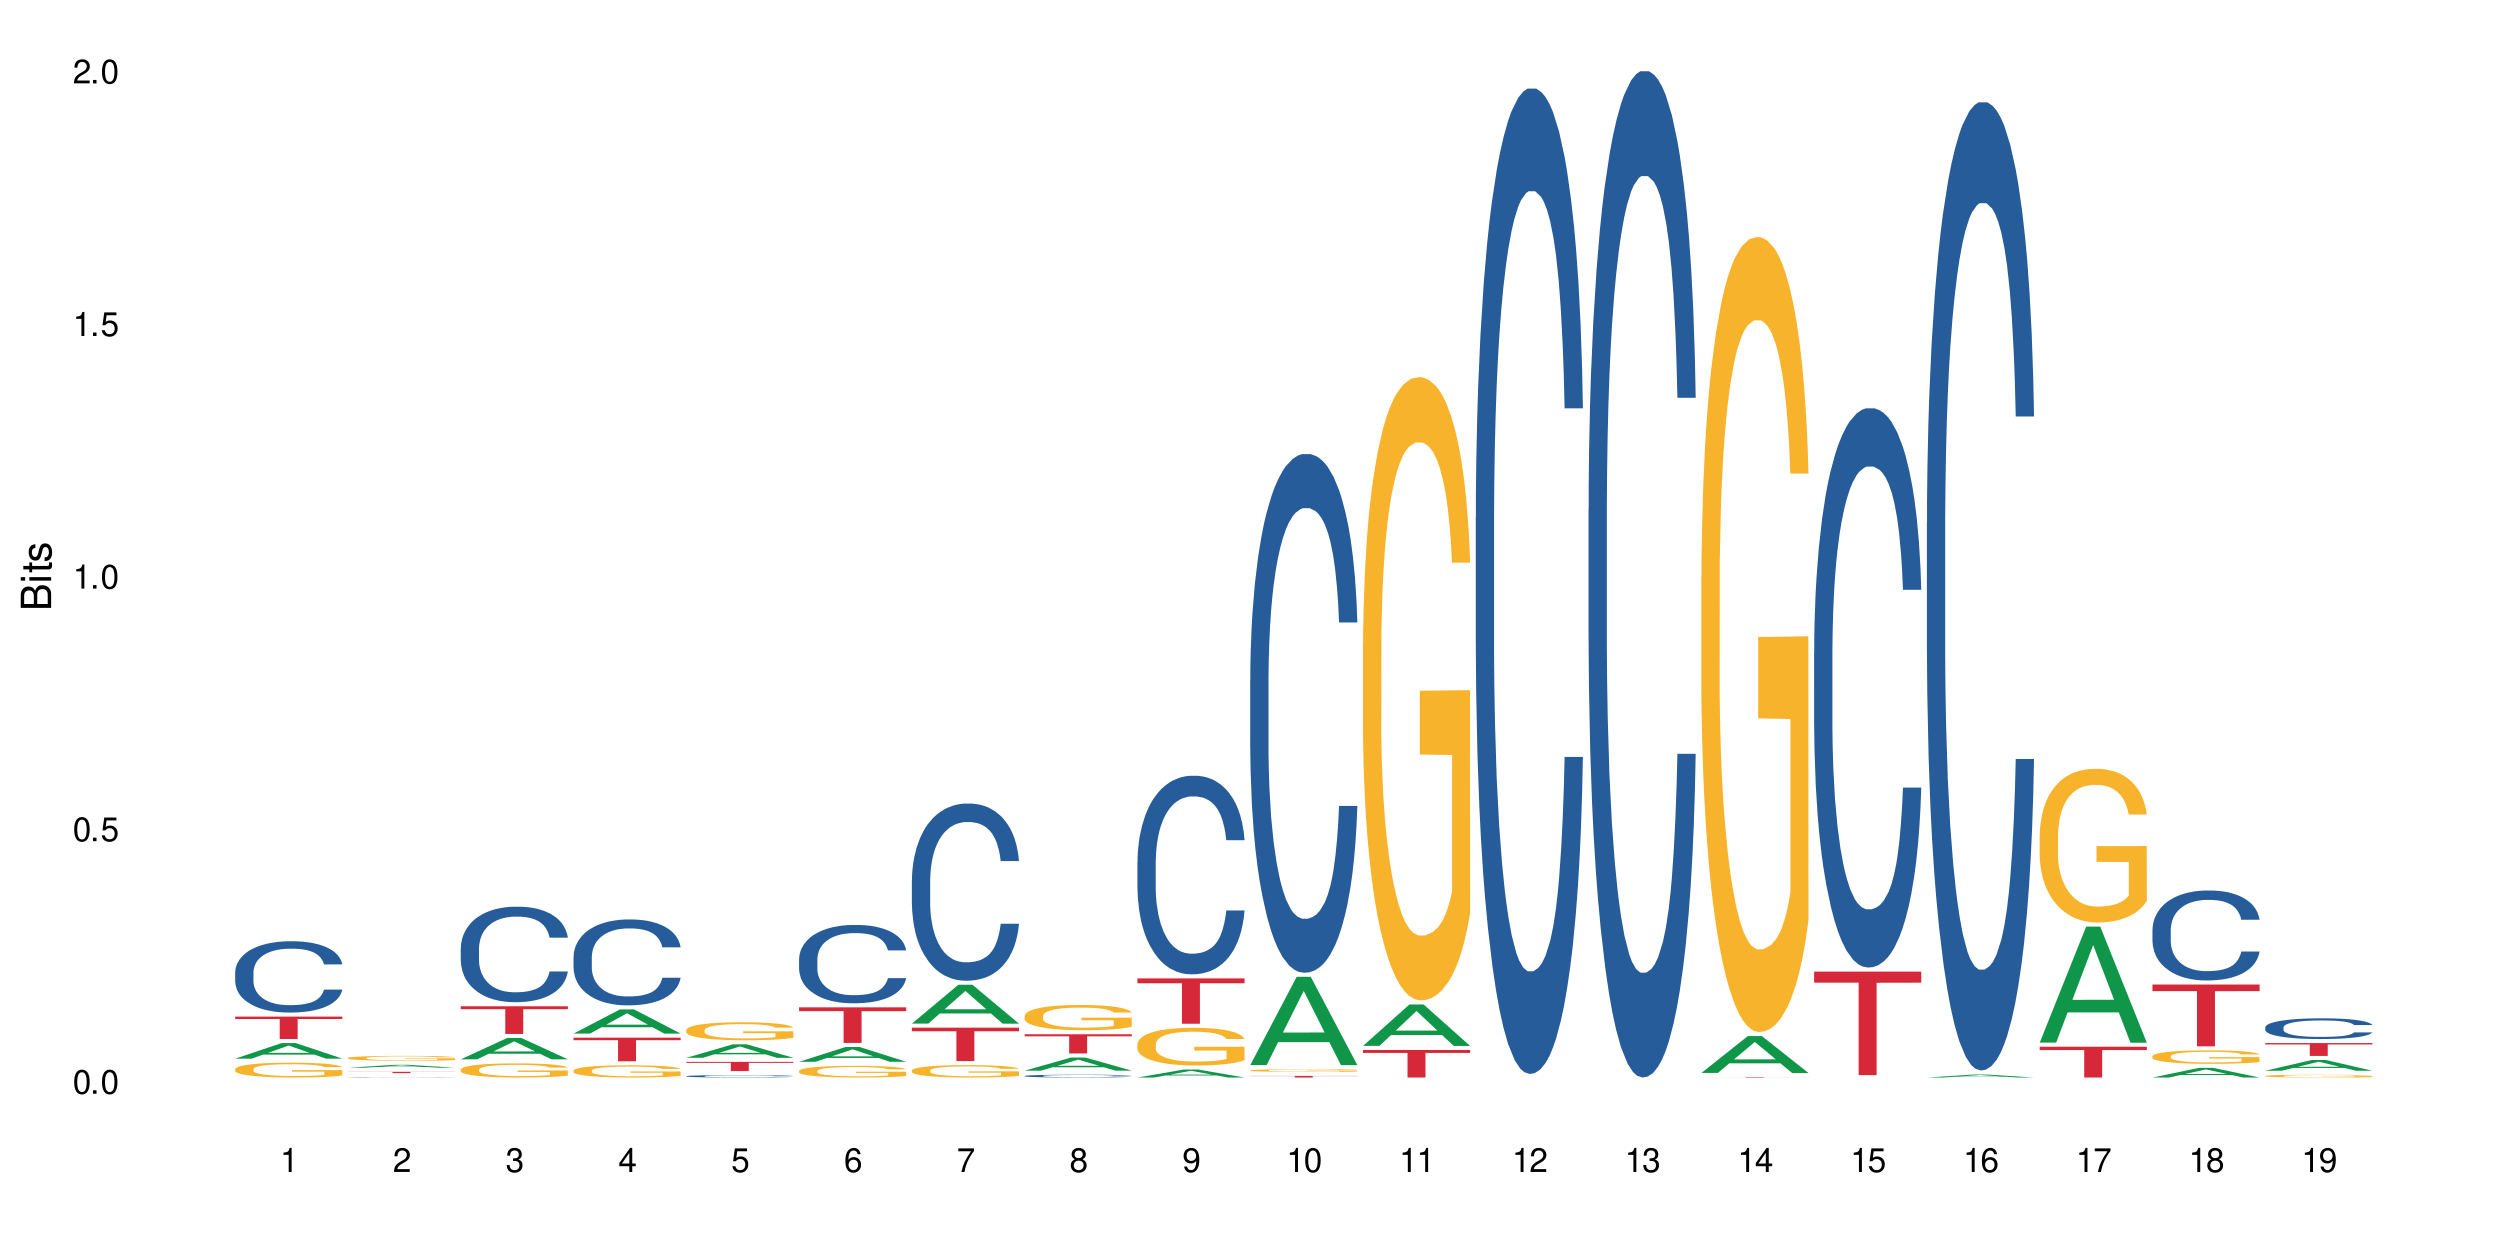 <?xml version="1.0" encoding="UTF-8"?>
<svg xmlns="http://www.w3.org/2000/svg" xmlns:xlink="http://www.w3.org/1999/xlink" width="720" height="360" viewBox="0 0 720 360">
<defs>
<g>
<g id="glyph-0-0">
</g>
<g id="glyph-0-1">
<path d="M 2.641 -6.938 C 2 -6.938 1.422 -6.656 1.078 -6.172 C 0.641 -5.562 0.406 -4.641 0.406 -3.359 C 0.406 -1.016 1.188 0.219 2.641 0.219 C 4.078 0.219 4.859 -1.016 4.859 -3.297 C 4.859 -4.641 4.656 -5.547 4.203 -6.172 C 3.844 -6.656 3.281 -6.938 2.641 -6.938 Z M 2.641 -6.188 C 3.547 -6.188 4 -5.25 4 -3.375 C 4 -1.406 3.562 -0.484 2.625 -0.484 C 1.734 -0.484 1.281 -1.438 1.281 -3.344 C 1.281 -5.25 1.734 -6.188 2.641 -6.188 Z M 2.641 -6.188 "/>
</g>
<g id="glyph-0-2">
<path d="M 1.828 -1 L 0.828 -1 L 0.828 0 L 1.828 0 Z M 1.828 -1 "/>
</g>
<g id="glyph-0-3">
<path d="M 4.562 -6.797 L 1.062 -6.797 L 0.547 -3.094 L 1.328 -3.094 C 1.719 -3.562 2.047 -3.734 2.578 -3.734 C 3.484 -3.734 4.062 -3.109 4.062 -2.094 C 4.062 -1.125 3.484 -0.531 2.578 -0.531 C 1.828 -0.531 1.375 -0.906 1.188 -1.672 L 0.328 -1.672 C 0.453 -1.109 0.547 -0.844 0.75 -0.594 C 1.125 -0.078 1.828 0.219 2.594 0.219 C 3.969 0.219 4.922 -0.781 4.922 -2.219 C 4.922 -3.562 4.031 -4.484 2.719 -4.484 C 2.25 -4.484 1.859 -4.359 1.469 -4.062 L 1.734 -5.969 L 4.562 -5.969 Z M 4.562 -6.797 "/>
</g>
<g id="glyph-0-4">
<path d="M 2.484 -4.938 L 2.484 0 L 3.328 0 L 3.328 -6.938 L 2.766 -6.938 C 2.469 -5.875 2.281 -5.734 0.984 -5.562 L 0.984 -4.938 Z M 2.484 -4.938 "/>
</g>
<g id="glyph-0-5">
<path d="M 4.859 -0.828 L 1.281 -0.828 C 1.359 -1.406 1.672 -1.781 2.5 -2.281 L 3.469 -2.828 C 4.406 -3.344 4.906 -4.062 4.906 -4.906 C 4.906 -5.484 4.672 -6.031 4.266 -6.406 C 3.859 -6.766 3.375 -6.938 2.719 -6.938 C 1.859 -6.938 1.219 -6.625 0.844 -6.031 C 0.609 -5.672 0.5 -5.234 0.484 -4.531 L 1.328 -4.531 C 1.359 -5.016 1.406 -5.281 1.531 -5.516 C 1.75 -5.938 2.188 -6.203 2.703 -6.203 C 3.469 -6.203 4.031 -5.641 4.031 -4.891 C 4.031 -4.344 3.719 -3.859 3.125 -3.516 L 2.234 -3 C 0.812 -2.172 0.406 -1.531 0.328 -0.016 L 4.859 -0.016 Z M 4.859 -0.828 "/>
</g>
<g id="glyph-0-6">
<path d="M 2.125 -3.188 L 2.578 -3.188 C 3.5 -3.188 3.984 -2.766 3.984 -1.922 C 3.984 -1.062 3.469 -0.531 2.594 -0.531 C 1.656 -0.531 1.203 -1 1.156 -2.016 L 0.312 -2.016 C 0.344 -1.453 0.438 -1.094 0.609 -0.781 C 0.953 -0.109 1.625 0.219 2.547 0.219 C 3.953 0.219 4.859 -0.625 4.859 -1.938 C 4.859 -2.828 4.516 -3.297 3.703 -3.594 C 4.344 -3.844 4.656 -4.328 4.656 -5.031 C 4.656 -6.219 3.875 -6.938 2.578 -6.938 C 1.203 -6.938 0.484 -6.172 0.453 -4.703 L 1.297 -4.703 C 1.312 -5.125 1.344 -5.359 1.453 -5.578 C 1.641 -5.969 2.062 -6.203 2.594 -6.203 C 3.344 -6.203 3.797 -5.75 3.797 -5 C 3.797 -4.516 3.609 -4.219 3.25 -4.047 C 3.016 -3.953 2.703 -3.922 2.125 -3.906 Z M 2.125 -3.188 "/>
</g>
<g id="glyph-0-7">
<path d="M 3.141 -1.672 L 3.141 0 L 3.984 0 L 3.984 -1.672 L 4.984 -1.672 L 4.984 -2.438 L 3.984 -2.438 L 3.984 -6.938 L 3.359 -6.938 L 0.266 -2.578 L 0.266 -1.672 Z M 3.141 -2.438 L 1 -2.438 L 3.141 -5.5 Z M 3.141 -2.438 "/>
</g>
<g id="glyph-0-8">
<path d="M 4.781 -5.125 C 4.609 -6.266 3.891 -6.938 2.844 -6.938 C 2.094 -6.938 1.422 -6.578 1.031 -5.953 C 0.594 -5.266 0.406 -4.422 0.406 -3.172 C 0.406 -2 0.578 -1.25 0.984 -0.641 C 1.359 -0.078 1.953 0.219 2.703 0.219 C 3.984 0.219 4.922 -0.75 4.922 -2.094 C 4.922 -3.375 4.062 -4.281 2.844 -4.281 C 2.172 -4.281 1.641 -4.031 1.281 -3.516 C 1.281 -5.234 1.828 -6.188 2.797 -6.188 C 3.391 -6.188 3.797 -5.797 3.938 -5.125 Z M 2.734 -3.531 C 3.547 -3.531 4.062 -2.953 4.062 -2.031 C 4.062 -1.156 3.484 -0.531 2.703 -0.531 C 1.922 -0.531 1.328 -1.188 1.328 -2.078 C 1.328 -2.938 1.906 -3.531 2.734 -3.531 Z M 2.734 -3.531 "/>
</g>
<g id="glyph-0-9">
<path d="M 4.984 -6.797 L 0.438 -6.797 L 0.438 -5.969 L 4.109 -5.969 C 2.5 -3.656 1.828 -2.234 1.328 0 L 2.219 0 C 2.594 -2.172 3.453 -4.047 4.984 -6.094 Z M 4.984 -6.797 "/>
</g>
<g id="glyph-0-10">
<path d="M 3.75 -3.656 C 4.469 -4.094 4.688 -4.438 4.688 -5.078 C 4.688 -6.172 3.844 -6.938 2.641 -6.938 C 1.438 -6.938 0.594 -6.172 0.594 -5.094 C 0.594 -4.438 0.812 -4.094 1.516 -3.656 C 0.734 -3.266 0.359 -2.703 0.359 -1.922 C 0.359 -0.656 1.281 0.219 2.641 0.219 C 3.984 0.219 4.922 -0.656 4.922 -1.922 C 4.922 -2.703 4.531 -3.266 3.75 -3.656 Z M 2.641 -6.188 C 3.359 -6.188 3.812 -5.75 3.812 -5.062 C 3.812 -4.406 3.344 -3.984 2.641 -3.984 C 1.922 -3.984 1.453 -4.406 1.453 -5.078 C 1.453 -5.75 1.922 -6.188 2.641 -6.188 Z M 2.641 -3.266 C 3.484 -3.266 4.062 -2.719 4.062 -1.906 C 4.062 -1.078 3.484 -0.531 2.625 -0.531 C 1.797 -0.531 1.219 -1.094 1.219 -1.906 C 1.219 -2.719 1.781 -3.266 2.641 -3.266 Z M 2.641 -3.266 "/>
</g>
<g id="glyph-0-11">
<path d="M 0.516 -1.578 C 0.672 -0.453 1.406 0.219 2.438 0.219 C 3.188 0.219 3.859 -0.141 4.266 -0.766 C 4.688 -1.453 4.891 -2.297 4.891 -3.547 C 4.891 -4.719 4.703 -5.453 4.312 -6.078 C 3.938 -6.641 3.344 -6.938 2.594 -6.938 C 1.297 -6.938 0.359 -5.969 0.359 -4.625 C 0.359 -3.344 1.234 -2.453 2.453 -2.453 C 3.094 -2.453 3.578 -2.672 4.016 -3.203 C 4 -1.484 3.469 -0.531 2.5 -0.531 C 1.906 -0.531 1.484 -0.906 1.359 -1.578 Z M 2.578 -6.203 C 3.375 -6.203 3.969 -5.531 3.969 -4.641 C 3.969 -3.797 3.391 -3.188 2.547 -3.188 C 1.734 -3.188 1.234 -3.766 1.234 -4.688 C 1.234 -5.562 1.797 -6.203 2.578 -6.203 Z M 2.578 -6.203 "/>
</g>
<g id="glyph-1-0">
</g>
<g id="glyph-1-1">
<path d="M 0 -0.953 L 0 -4.891 C 0 -5.719 -0.234 -6.344 -0.734 -6.797 C -1.188 -7.234 -1.812 -7.469 -2.5 -7.469 C -3.547 -7.469 -4.188 -7 -4.625 -5.875 C -4.984 -6.688 -5.625 -7.094 -6.531 -7.094 C -7.172 -7.094 -7.734 -6.859 -8.141 -6.391 C -8.562 -5.922 -8.75 -5.344 -8.75 -4.5 L -8.75 -0.953 Z M -4.984 -2.062 L -7.766 -2.062 L -7.766 -4.219 C -7.766 -4.844 -7.688 -5.203 -7.453 -5.5 C -7.219 -5.812 -6.859 -5.969 -6.375 -5.969 C -5.891 -5.969 -5.531 -5.812 -5.297 -5.5 C -5.062 -5.203 -4.984 -4.844 -4.984 -4.219 Z M -0.984 -2.062 L -4 -2.062 L -4 -4.781 C -4 -5.766 -3.438 -6.359 -2.484 -6.359 C -1.547 -6.359 -0.984 -5.766 -0.984 -4.781 Z M -0.984 -2.062 "/>
</g>
<g id="glyph-1-2">
<path d="M -6.281 -1.797 L -6.281 -0.797 L 0 -0.797 L 0 -1.797 Z M -8.75 -1.797 L -8.75 -0.797 L -7.484 -0.797 L -7.484 -1.797 Z M -8.75 -1.797 "/>
</g>
<g id="glyph-1-3">
<path d="M -6.281 -3.047 L -6.281 -2.016 L -8.016 -2.016 L -8.016 -1.016 L -6.281 -1.016 L -6.281 -0.172 L -5.469 -0.172 L -5.469 -1.016 L -0.719 -1.016 C -0.078 -1.016 0.281 -1.453 0.281 -2.234 C 0.281 -2.5 0.25 -2.719 0.188 -3.047 L -0.641 -3.047 C -0.609 -2.906 -0.594 -2.766 -0.594 -2.562 C -0.594 -2.141 -0.719 -2.016 -1.156 -2.016 L -5.469 -2.016 L -5.469 -3.047 Z M -6.281 -3.047 "/>
</g>
<g id="glyph-1-4">
<path d="M -4.531 -5.25 C -5.766 -5.25 -6.469 -4.422 -6.469 -2.969 C -6.469 -1.516 -5.719 -0.562 -4.547 -0.562 C -3.562 -0.562 -3.094 -1.062 -2.734 -2.562 L -2.516 -3.484 C -2.344 -4.188 -2.094 -4.469 -1.641 -4.469 C -1.047 -4.469 -0.641 -3.875 -0.641 -3 C -0.641 -2.453 -0.797 -2 -1.062 -1.75 C -1.25 -1.594 -1.422 -1.531 -1.875 -1.469 L -1.875 -0.406 C -0.422 -0.453 0.281 -1.266 0.281 -2.922 C 0.281 -4.5 -0.5 -5.516 -1.719 -5.516 C -2.656 -5.516 -3.172 -4.984 -3.469 -3.734 L -3.703 -2.766 C -3.891 -1.953 -4.156 -1.609 -4.594 -1.609 C -5.188 -1.609 -5.547 -2.125 -5.547 -2.938 C -5.547 -3.75 -5.203 -4.172 -4.531 -4.203 Z M -4.531 -5.25 "/>
</g>
</g>
</defs>
<rect x="-72" y="-36" width="864" height="432" fill="rgb(100%, 100%, 100%)" fill-opacity="1"/>
<path fill-rule="nonzero" fill="rgb(6.275%, 58.824%, 28.235%)" fill-opacity="1" d="M 67.73 304.887 L 67.766 304.883 L 81.117 300.398 L 85.172 300.398 L 98.59 304.891 L 93.875 304.891 L 90.512 303.719 L 75.773 303.719 L 72.477 304.887 L 67.73 304.887 L 77.191 303.234 L 89.16 303.23 L 83.191 301.133 L 83.125 301.129 L 83.059 301.141 L 77.16 303.23 L 77.191 303.234 Z M 67.73 304.887 "/>
<path fill-rule="nonzero" fill="rgb(14.51%, 36.078%, 60%)" fill-opacity="1" d="M 67.73 280.02 L 67.77 280 L 67.77 279.551 L 67.883 278.84 L 68.145 277.938 L 68.41 277.32 L 69.086 276.211 L 70.027 275.141 L 71.004 274.316 L 71.719 273.828 L 72.359 273.453 L 73.828 272.758 L 74.77 272.402 L 75.785 272.082 L 77.027 271.766 L 77.93 271.578 L 79.961 271.277 L 81.465 271.145 L 82.633 271.09 L 85.152 271.09 L 86.66 271.164 L 87.75 271.258 L 88.953 271.41 L 89.969 271.578 L 91.738 271.988 L 93.32 272.516 L 94.035 272.816 L 95.164 273.398 L 96.027 273.961 L 96.633 274.449 L 97.309 275.141 L 97.91 275.988 L 98.363 276.945 L 98.59 277.75 L 93.32 277.75 L 93.055 277 L 92.754 276.418 L 92.191 275.648 L 91.625 275.105 L 90.836 274.559 L 90.121 274.203 L 89.145 273.848 L 88.277 273.621 L 87.375 273.453 L 86.508 273.34 L 84.852 273.227 L 82.934 273.227 L 82.219 273.266 L 80.75 273.414 L 79.961 273.547 L 78.832 273.809 L 78.043 274.055 L 77.102 274.43 L 76.461 274.75 L 75.672 275.234 L 75.105 275.668 L 74.469 276.285 L 74.09 276.754 L 73.75 277.281 L 73.449 277.898 L 73.227 278.559 L 73.074 279.25 L 73 279.926 L 73 282.836 L 73.074 283.512 L 73.262 284.297 L 73.75 285.441 L 74.469 286.438 L 75.293 287.227 L 76.086 287.789 L 76.535 288.051 L 77.137 288.352 L 78.078 288.727 L 79.434 289.102 L 80.223 289.254 L 81.43 289.402 L 82.672 289.477 L 84.324 289.477 L 85.793 289.402 L 86.773 289.309 L 87.789 289.156 L 89.18 288.84 L 90.047 288.539 L 90.797 288.184 L 91.363 287.824 L 91.738 287.527 L 92.305 286.945 L 92.754 286.305 L 93.094 285.648 L 93.32 285.012 L 98.59 285.012 L 98.363 285.762 L 98.023 286.492 L 97.684 287.039 L 97.156 287.695 L 96.555 288.277 L 95.691 288.934 L 94.977 289.363 L 94.035 289.832 L 93.168 290.191 L 92.227 290.508 L 90.836 290.883 L 89.934 291.07 L 88.953 291.242 L 87.789 291.391 L 86.32 291.523 L 84.738 291.598 L 83.273 291.617 L 81.691 291.578 L 80.523 291.504 L 78.984 291.336 L 77.062 290.996 L 75.672 290.641 L 74.578 290.285 L 73.641 289.91 L 72.586 289.402 L 71.23 288.578 L 70.402 287.938 L 69.84 287.414 L 69.199 286.68 L 68.746 286.023 L 68.219 284.973 L 67.844 283.641 L 67.73 282.609 Z M 67.73 280.02 "/>
<path fill-rule="nonzero" fill="rgb(96.863%, 70.196%, 16.863%)" fill-opacity="1" d="M 67.73 307.887 L 67.77 307.883 L 67.77 307.805 L 67.918 307.629 L 68.297 307.387 L 68.785 307.188 L 69.312 307.031 L 69.648 306.949 L 70.215 306.832 L 70.703 306.746 L 71.945 306.57 L 73.527 306.406 L 74.391 306.336 L 75.371 306.27 L 76.762 306.195 L 77.402 306.168 L 79.359 306.105 L 81.578 306.066 L 84.023 306.055 L 85.152 306.059 L 86.695 306.074 L 88.805 306.117 L 90.008 306.156 L 90.949 306.195 L 91.926 306.246 L 93.133 306.324 L 94.262 306.418 L 95.164 306.512 L 96.066 306.629 L 96.82 306.754 L 97.461 306.891 L 98.023 307.055 L 98.363 307.191 L 98.59 307.328 L 93.355 307.328 L 93.055 307.191 L 92.719 307.086 L 92.152 306.957 L 91.59 306.863 L 91.023 306.789 L 89.969 306.688 L 89.066 306.625 L 87.938 306.57 L 86.848 306.535 L 85.605 306.512 L 84.852 306.504 L 82.859 306.504 L 81.051 306.531 L 80 306.562 L 79.246 306.594 L 78.191 306.652 L 77.551 306.699 L 77.176 306.73 L 76.047 306.852 L 75.293 306.961 L 74.879 307.035 L 74.355 307.152 L 73.977 307.258 L 73.562 307.414 L 73.34 307.531 L 73.035 307.797 L 73 308.5 L 73.113 308.648 L 73.34 308.809 L 73.641 308.949 L 74.09 309.098 L 74.543 309.211 L 75.332 309.363 L 76.008 309.465 L 76.535 309.531 L 77.551 309.637 L 77.965 309.672 L 78.945 309.742 L 79.961 309.797 L 81.203 309.844 L 82.145 309.867 L 83.648 309.887 L 85.566 309.887 L 87.824 309.863 L 89.254 309.832 L 90.234 309.801 L 90.875 309.773 L 91.664 309.73 L 92.227 309.691 L 92.754 309.648 L 93.395 309.582 L 93.395 308.648 L 84.102 308.645 L 84.102 308.207 L 98.551 308.203 L 98.59 309.73 L 97.797 309.836 L 96.82 309.938 L 95.879 310.016 L 94.898 310.082 L 93.508 310.156 L 92.379 310.203 L 90.648 310.258 L 89.066 310.293 L 87.41 310.316 L 85.945 310.328 L 84.215 310.332 L 82.672 310.324 L 81.016 310.301 L 79.699 310.27 L 78.492 310.23 L 77.289 310.18 L 75.785 310.098 L 74.805 310.031 L 73.789 309.949 L 72.773 309.852 L 71.871 309.746 L 71.27 309.664 L 70.668 309.57 L 70.027 309.453 L 69.426 309.32 L 68.973 309.199 L 68.559 309.062 L 68.258 308.934 L 67.957 308.758 L 67.805 308.617 L 67.73 308.496 Z M 67.73 307.887 "/>
<path fill-rule="nonzero" fill="rgb(83.922%, 15.686%, 22.353%)" fill-opacity="1" d="M 67.73 292.781 L 98.59 292.781 L 98.59 293.473 L 85.727 293.477 L 85.727 299.234 L 80.555 299.234 L 80.555 293.484 L 80.48 293.473 L 67.73 293.473 Z M 67.73 292.781 "/>
<path fill-rule="nonzero" fill="rgb(6.275%, 58.824%, 28.235%)" fill-opacity="1" d="M 100.211 307.512 L 100.246 307.512 L 113.598 306.668 L 117.652 306.668 L 131.07 307.512 L 126.355 307.512 L 122.992 307.293 L 108.258 307.293 L 104.961 307.512 L 100.211 307.512 L 109.672 307.199 L 121.641 307.199 L 115.672 306.805 L 115.609 306.805 L 115.543 306.809 L 109.641 307.199 L 109.672 307.199 Z M 100.211 307.512 "/>
<path fill-rule="nonzero" fill="rgb(14.51%, 36.078%, 60%)" fill-opacity="1" d="M 100.211 310.27 L 100.25 310.27 L 100.25 310.266 L 100.363 310.262 L 100.625 310.258 L 100.891 310.254 L 101.566 310.246 L 102.508 310.242 L 103.484 310.238 L 104.199 310.234 L 104.84 310.23 L 106.309 310.227 L 108.266 310.227 L 109.508 310.223 L 110.41 310.223 L 112.441 310.219 L 120.23 310.219 L 121.438 310.223 L 124.219 310.223 L 125.801 310.227 L 126.516 310.23 L 127.645 310.23 L 128.512 310.234 L 129.113 310.238 L 129.789 310.242 L 130.391 310.246 L 130.844 310.25 L 131.07 310.258 L 125.801 310.258 L 125.539 310.25 L 125.234 310.25 L 124.672 310.246 L 124.105 310.242 L 123.316 310.238 L 122.602 310.238 L 121.625 310.234 L 120.758 310.234 L 119.855 310.23 L 113.23 310.23 L 112.441 310.234 L 110.523 310.234 L 109.582 310.238 L 108.941 310.238 L 108.152 310.242 L 107.586 310.246 L 106.949 310.246 L 106.57 310.25 L 106.234 310.254 L 105.934 310.258 L 105.707 310.262 L 105.555 310.266 L 105.48 310.27 L 105.48 310.285 L 105.555 310.289 L 105.742 310.293 L 106.234 310.297 L 106.949 310.305 L 107.777 310.309 L 108.566 310.312 L 109.621 310.312 L 110.559 310.316 L 111.914 310.32 L 120.27 310.32 L 121.66 310.316 L 122.527 310.316 L 123.281 310.312 L 123.844 310.312 L 124.219 310.309 L 124.785 310.309 L 125.234 310.305 L 125.574 310.301 L 125.801 310.297 L 131.07 310.297 L 130.844 310.301 L 130.164 310.309 L 129.641 310.312 L 129.035 310.312 L 128.172 310.316 L 127.457 310.32 L 126.516 310.324 L 125.648 310.324 L 124.711 310.328 L 122.414 310.328 L 121.438 310.332 L 111.465 310.332 L 109.543 310.328 L 108.152 310.328 L 107.062 310.324 L 106.121 310.324 L 105.066 310.32 L 103.711 310.316 L 102.883 310.312 L 102.32 310.309 L 101.68 310.305 L 101.227 310.301 L 100.703 310.297 L 100.324 310.289 L 100.211 310.281 Z M 100.211 310.27 "/>
<path fill-rule="nonzero" fill="rgb(96.863%, 70.196%, 16.863%)" fill-opacity="1" d="M 100.211 304.691 L 100.25 304.691 L 100.25 304.664 L 100.398 304.609 L 100.777 304.527 L 101.266 304.461 L 101.793 304.41 L 102.133 304.383 L 102.695 304.344 L 103.184 304.316 L 104.426 304.258 L 106.008 304.203 L 106.871 304.18 L 107.852 304.156 L 109.242 304.133 L 109.883 304.125 L 111.84 304.102 L 114.059 304.09 L 116.508 304.086 L 117.637 304.086 L 119.18 304.094 L 121.285 304.105 L 122.488 304.121 L 123.43 304.133 L 124.41 304.148 L 125.613 304.176 L 126.742 304.207 L 127.645 304.238 L 128.547 304.277 L 129.301 304.316 L 129.941 304.363 L 130.504 304.418 L 130.844 304.461 L 131.07 304.508 L 125.84 304.508 L 125.539 304.461 L 125.199 304.43 L 124.633 304.387 L 124.07 304.355 L 123.504 304.328 L 122.453 304.297 L 121.547 304.273 L 120.418 304.258 L 119.328 304.246 L 118.086 304.238 L 117.332 304.234 L 115.34 304.234 L 113.531 304.242 L 112.48 304.254 L 111.727 304.266 L 110.672 304.285 L 110.035 304.301 L 109.656 304.309 L 108.527 304.352 L 107.777 304.387 L 107.363 304.41 L 106.836 304.449 L 106.457 304.484 L 106.043 304.535 L 105.82 304.574 L 105.52 304.664 L 105.48 304.895 L 105.594 304.945 L 105.82 305 L 106.121 305.047 L 106.57 305.094 L 107.023 305.133 L 107.812 305.184 L 108.492 305.215 L 109.016 305.238 L 110.035 305.273 L 110.449 305.285 L 111.426 305.309 L 112.441 305.324 L 113.684 305.34 L 114.625 305.348 L 116.129 305.355 L 118.051 305.355 L 120.309 305.348 L 121.738 305.336 L 122.715 305.328 L 123.355 305.316 L 124.145 305.305 L 124.711 305.289 L 125.234 305.277 L 125.875 305.254 L 125.875 304.945 L 116.582 304.945 L 116.582 304.801 L 131.031 304.797 L 131.07 305.305 L 130.277 305.34 L 129.301 305.371 L 128.359 305.398 L 127.383 305.422 L 125.988 305.445 L 124.859 305.461 L 123.129 305.48 L 121.547 305.492 L 119.895 305.496 L 118.426 305.5 L 116.695 305.504 L 115.152 305.5 L 113.496 305.492 L 112.18 305.484 L 110.973 305.469 L 109.77 305.453 L 108.266 305.426 L 107.285 305.402 L 106.27 305.375 L 105.254 305.344 L 104.352 305.309 L 103.75 305.281 L 103.148 305.25 L 102.508 305.211 L 101.906 305.168 L 101.453 305.129 L 101.039 305.082 L 100.738 305.039 L 100.438 304.98 L 100.289 304.934 L 100.211 304.895 Z M 100.211 304.691 "/>
<path fill-rule="nonzero" fill="rgb(83.922%, 15.686%, 22.353%)" fill-opacity="1" d="M 100.211 308.676 L 131.07 308.676 L 131.07 308.715 L 118.207 308.719 L 118.207 309.055 L 113.035 309.055 L 113.035 308.719 L 112.961 308.715 L 100.211 308.715 Z M 100.211 308.676 "/>
<path fill-rule="nonzero" fill="rgb(6.275%, 58.824%, 28.235%)" fill-opacity="1" d="M 132.691 305.082 L 132.727 305.078 L 146.078 298.93 L 150.133 298.93 L 163.551 305.09 L 158.836 305.09 L 155.473 303.48 L 140.738 303.48 L 137.441 305.082 L 132.691 305.082 L 142.156 302.816 L 154.121 302.809 L 148.156 299.934 L 148.09 299.93 L 148.023 299.945 L 142.121 302.809 L 142.156 302.816 Z M 132.691 305.082 "/>
<path fill-rule="nonzero" fill="rgb(14.51%, 36.078%, 60%)" fill-opacity="1" d="M 132.691 273.098 L 132.73 273.074 L 132.73 272.469 L 132.844 271.516 L 133.105 270.309 L 133.371 269.477 L 134.047 267.996 L 134.988 266.562 L 135.969 265.457 L 136.684 264.805 L 137.32 264.301 L 138.789 263.371 L 139.73 262.891 L 140.746 262.465 L 141.988 262.039 L 142.891 261.785 L 144.922 261.383 L 146.43 261.207 L 147.594 261.133 L 150.117 261.133 L 151.621 261.234 L 152.711 261.359 L 153.918 261.559 L 154.934 261.785 L 156.703 262.34 L 158.281 263.043 L 158.996 263.445 L 160.125 264.227 L 160.992 264.98 L 161.594 265.633 L 162.27 266.562 L 162.871 267.695 L 163.324 268.977 L 163.551 270.055 L 158.281 270.055 L 158.02 269.051 L 157.719 268.273 L 157.152 267.242 L 156.59 266.512 L 155.797 265.785 L 155.082 265.305 L 154.105 264.828 L 153.238 264.527 L 152.336 264.301 L 151.469 264.148 L 149.816 264 L 147.895 264 L 147.18 264.047 L 145.715 264.25 L 144.922 264.426 L 143.793 264.777 L 143.004 265.105 L 142.062 265.605 L 141.422 266.035 L 140.633 266.688 L 140.07 267.266 L 139.43 268.098 L 139.051 268.723 L 138.715 269.43 L 138.414 270.258 L 138.188 271.137 L 138.035 272.066 L 137.961 272.973 L 137.961 276.867 L 138.035 277.773 L 138.227 278.828 L 138.715 280.363 L 139.43 281.695 L 140.258 282.75 L 141.047 283.504 L 141.5 283.855 L 142.102 284.258 L 143.043 284.762 L 144.395 285.266 L 145.188 285.465 L 146.391 285.664 L 147.633 285.766 L 149.289 285.766 L 150.754 285.664 L 151.734 285.539 L 152.75 285.34 L 154.141 284.91 L 155.008 284.508 L 155.762 284.031 L 156.324 283.555 L 156.703 283.152 L 157.266 282.371 L 157.719 281.52 L 158.055 280.637 L 158.281 279.785 L 163.551 279.785 L 163.324 280.789 L 162.984 281.77 L 162.648 282.5 L 162.121 283.379 L 161.52 284.156 L 160.652 285.039 L 159.938 285.617 L 158.996 286.242 L 158.133 286.723 L 157.191 287.148 L 155.797 287.652 L 154.895 287.902 L 153.918 288.129 L 152.75 288.332 L 151.281 288.508 L 149.703 288.605 L 148.234 288.633 L 146.652 288.582 L 145.488 288.48 L 143.945 288.254 L 142.023 287.801 L 140.633 287.324 L 139.543 286.848 L 138.602 286.344 L 137.547 285.664 L 136.191 284.559 L 135.363 283.707 L 134.801 283 L 134.16 282.02 L 133.711 281.141 L 133.184 279.734 L 132.805 277.949 L 132.691 276.566 Z M 132.691 273.098 "/>
<path fill-rule="nonzero" fill="rgb(96.863%, 70.196%, 16.863%)" fill-opacity="1" d="M 132.691 308 L 132.73 307.996 L 132.73 307.922 L 132.883 307.754 L 133.258 307.523 L 133.746 307.332 L 134.273 307.184 L 134.613 307.105 L 135.176 306.992 L 135.664 306.91 L 136.906 306.742 L 138.488 306.586 L 139.355 306.52 L 140.332 306.457 L 141.723 306.387 L 142.363 306.359 L 144.32 306.301 L 146.543 306.262 L 148.988 306.254 L 150.117 306.254 L 151.66 306.27 L 153.766 306.312 L 154.969 306.348 L 155.91 306.387 L 156.891 306.434 L 158.094 306.508 L 159.223 306.598 L 160.125 306.688 L 161.027 306.801 L 161.781 306.918 L 162.422 307.051 L 162.984 307.207 L 163.324 307.336 L 163.551 307.469 L 158.32 307.469 L 158.02 307.336 L 157.68 307.234 L 157.113 307.113 L 156.551 307.023 L 155.984 306.953 L 154.934 306.855 L 154.031 306.797 L 152.902 306.742 L 151.809 306.711 L 150.566 306.688 L 149.816 306.68 L 147.82 306.68 L 146.016 306.707 L 144.961 306.738 L 144.207 306.766 L 143.156 306.82 L 142.516 306.867 L 142.137 306.898 L 141.008 307.012 L 140.258 307.117 L 139.844 307.188 L 139.316 307.301 L 138.941 307.398 L 138.527 307.547 L 138.301 307.66 L 138 307.914 L 137.961 308.586 L 138.074 308.727 L 138.301 308.879 L 138.602 309.012 L 139.051 309.156 L 139.504 309.262 L 140.293 309.41 L 140.973 309.504 L 141.5 309.57 L 142.516 309.668 L 142.93 309.703 L 143.906 309.77 L 144.922 309.82 L 146.164 309.867 L 147.105 309.891 L 148.609 309.906 L 150.531 309.906 L 152.789 309.887 L 154.219 309.855 L 155.195 309.824 L 155.836 309.801 L 156.625 309.758 L 157.191 309.723 L 157.719 309.68 L 158.355 309.617 L 158.355 308.727 L 149.062 308.723 L 149.062 308.305 L 163.512 308.301 L 163.551 309.758 L 162.762 309.859 L 161.781 309.957 L 160.84 310.031 L 159.863 310.094 L 158.469 310.164 L 157.34 310.211 L 155.609 310.262 L 154.031 310.297 L 152.375 310.316 L 150.906 310.328 L 149.176 310.332 L 147.633 310.324 L 145.977 310.301 L 144.66 310.273 L 143.457 310.234 L 142.25 310.188 L 140.746 310.109 L 139.766 310.047 L 138.75 309.969 L 137.734 309.875 L 136.832 309.773 L 136.23 309.695 L 135.629 309.605 L 134.988 309.492 L 134.387 309.367 L 133.934 309.25 L 133.52 309.121 L 133.219 309 L 132.918 308.832 L 132.77 308.695 L 132.691 308.582 Z M 132.691 308 "/>
<path fill-rule="nonzero" fill="rgb(83.922%, 15.686%, 22.353%)" fill-opacity="1" d="M 132.691 289.797 L 163.551 289.797 L 163.551 290.648 L 150.691 290.656 L 150.691 297.766 L 145.516 297.766 L 145.516 290.664 L 145.441 290.648 L 132.691 290.648 Z M 132.691 289.797 "/>
<path fill-rule="nonzero" fill="rgb(6.275%, 58.824%, 28.235%)" fill-opacity="1" d="M 165.176 297.672 L 165.207 297.664 L 178.559 290.711 L 182.613 290.711 L 196.031 297.676 L 191.316 297.676 L 187.953 295.859 L 173.219 295.859 L 169.922 297.672 L 165.176 297.672 L 174.637 295.105 L 186.602 295.102 L 180.637 291.848 L 180.57 291.844 L 180.504 291.863 L 174.602 295.102 L 174.637 295.105 Z M 165.176 297.672 "/>
<path fill-rule="nonzero" fill="rgb(14.51%, 36.078%, 60%)" fill-opacity="1" d="M 165.176 275.574 L 165.211 275.555 L 165.211 275.012 L 165.324 274.152 L 165.59 273.066 L 165.852 272.32 L 166.527 270.984 L 167.469 269.695 L 168.449 268.703 L 169.164 268.113 L 169.801 267.664 L 171.27 266.824 L 172.211 266.395 L 173.227 266.012 L 174.469 265.629 L 175.371 265.402 L 177.402 265.039 L 178.91 264.883 L 180.074 264.812 L 182.598 264.812 L 184.102 264.902 L 185.195 265.016 L 186.398 265.199 L 187.414 265.402 L 189.184 265.898 L 190.762 266.531 L 191.477 266.895 L 192.605 267.594 L 193.473 268.273 L 194.074 268.859 L 194.75 269.695 L 195.355 270.715 L 195.805 271.867 L 196.031 272.84 L 190.762 272.84 L 190.5 271.934 L 190.199 271.234 L 189.633 270.309 L 189.07 269.652 L 188.277 268.996 L 187.562 268.566 L 186.586 268.137 L 185.719 267.867 L 184.816 267.664 L 183.953 267.527 L 182.297 267.391 L 180.375 267.391 L 179.66 267.438 L 178.195 267.617 L 177.402 267.777 L 176.273 268.094 L 175.484 268.387 L 174.543 268.84 L 173.906 269.223 L 173.113 269.809 L 172.551 270.332 L 171.91 271.078 L 171.535 271.641 L 171.195 272.273 L 170.895 273.02 L 170.668 273.812 L 170.52 274.648 L 170.441 275.461 L 170.441 278.965 L 170.52 279.781 L 170.707 280.73 L 171.195 282.109 L 171.91 283.309 L 172.738 284.258 L 173.527 284.934 L 173.98 285.25 L 174.582 285.613 L 175.523 286.066 L 176.879 286.52 L 177.668 286.699 L 178.871 286.879 L 180.113 286.969 L 181.77 286.969 L 183.238 286.879 L 184.215 286.766 L 185.23 286.586 L 186.625 286.203 L 187.488 285.84 L 188.242 285.41 L 188.805 284.98 L 189.184 284.617 L 189.746 283.918 L 190.199 283.148 L 190.535 282.359 L 190.762 281.59 L 196.031 281.59 L 195.805 282.492 L 195.465 283.375 L 195.129 284.031 L 194.602 284.82 L 194 285.523 L 193.133 286.312 L 192.418 286.836 L 191.477 287.398 L 190.613 287.828 L 189.672 288.215 L 188.277 288.664 L 187.375 288.891 L 186.398 289.094 L 185.23 289.277 L 183.762 289.434 L 182.184 289.523 L 180.715 289.547 L 179.137 289.504 L 177.969 289.41 L 176.426 289.207 L 174.508 288.801 L 173.113 288.371 L 172.023 287.941 L 171.082 287.488 L 170.027 286.879 L 168.672 285.887 L 167.848 285.117 L 167.281 284.484 L 166.641 283.602 L 166.191 282.809 L 165.664 281.543 L 165.285 279.938 L 165.176 278.695 Z M 165.176 275.574 "/>
<path fill-rule="nonzero" fill="rgb(96.863%, 70.196%, 16.863%)" fill-opacity="1" d="M 165.176 308.316 L 165.211 308.312 L 165.211 308.246 L 165.363 308.102 L 165.738 307.902 L 166.227 307.738 L 166.754 307.609 L 167.094 307.543 L 167.656 307.445 L 168.148 307.375 L 169.391 307.227 L 170.969 307.094 L 171.836 307.035 L 172.812 306.98 L 174.207 306.918 L 174.844 306.895 L 176.801 306.844 L 179.023 306.812 L 181.469 306.805 L 182.598 306.805 L 184.141 306.82 L 186.246 306.855 L 187.453 306.887 L 188.391 306.918 L 189.371 306.961 L 190.574 307.023 L 191.703 307.102 L 192.605 307.18 L 193.512 307.277 L 194.262 307.379 L 194.902 307.492 L 195.465 307.629 L 195.805 307.742 L 196.031 307.855 L 190.801 307.855 L 190.5 307.742 L 190.16 307.652 L 189.598 307.547 L 189.031 307.469 L 188.469 307.41 L 187.414 307.324 L 186.512 307.273 L 185.383 307.227 L 184.289 307.199 L 183.047 307.18 L 182.297 307.172 L 180.301 307.172 L 178.496 307.195 L 177.441 307.223 L 176.688 307.246 L 175.637 307.297 L 174.996 307.336 L 174.621 307.359 L 173.492 307.461 L 172.738 307.551 L 172.324 307.613 L 171.797 307.707 L 171.422 307.797 L 171.008 307.926 L 170.781 308.02 L 170.48 308.242 L 170.441 308.82 L 170.555 308.941 L 170.781 309.074 L 171.082 309.191 L 171.535 309.312 L 171.984 309.406 L 172.777 309.531 L 173.453 309.617 L 173.98 309.672 L 174.996 309.758 L 175.41 309.789 L 176.387 309.848 L 177.402 309.891 L 178.645 309.93 L 179.586 309.949 L 181.09 309.965 L 183.012 309.965 L 185.27 309.945 L 186.699 309.918 L 187.676 309.895 L 188.316 309.871 L 189.105 309.836 L 189.672 309.805 L 190.199 309.77 L 190.84 309.715 L 190.84 308.941 L 181.543 308.941 L 181.543 308.578 L 195.992 308.574 L 196.031 309.836 L 195.242 309.922 L 194.262 310.008 L 193.32 310.07 L 192.344 310.125 L 190.949 310.188 L 189.82 310.227 L 188.09 310.27 L 186.512 310.301 L 184.855 310.32 L 183.387 310.328 L 181.656 310.332 L 180.113 310.324 L 178.457 310.309 L 177.141 310.281 L 175.938 310.25 L 174.73 310.207 L 173.227 310.141 L 172.25 310.086 L 171.234 310.016 L 170.215 309.938 L 169.312 309.848 L 168.711 309.781 L 168.109 309.703 L 167.469 309.605 L 166.867 309.496 L 166.414 309.398 L 166 309.285 L 165.699 309.18 L 165.398 309.035 L 165.25 308.918 L 165.176 308.816 Z M 165.176 308.316 "/>
<path fill-rule="nonzero" fill="rgb(83.922%, 15.686%, 22.353%)" fill-opacity="1" d="M 165.176 298.84 L 196.031 298.84 L 196.031 299.57 L 183.172 299.574 L 183.172 305.641 L 177.996 305.641 L 177.996 299.582 L 177.922 299.57 L 165.176 299.57 Z M 165.176 298.84 "/>
<path fill-rule="nonzero" fill="rgb(6.275%, 58.824%, 28.235%)" fill-opacity="1" d="M 197.656 304.656 L 197.688 304.652 L 211.039 300.762 L 215.094 300.762 L 228.512 304.66 L 223.797 304.66 L 220.434 303.641 L 205.699 303.641 L 202.402 304.656 L 197.656 304.656 L 207.117 303.223 L 219.082 303.219 L 213.117 301.398 L 213.051 301.395 L 212.984 301.406 L 207.082 303.219 L 207.117 303.223 Z M 197.656 304.656 "/>
<path fill-rule="nonzero" fill="rgb(14.51%, 36.078%, 60%)" fill-opacity="1" d="M 197.656 309.934 L 197.691 309.934 L 197.691 309.918 L 197.805 309.891 L 198.07 309.863 L 198.332 309.84 L 199.012 309.801 L 199.949 309.766 L 200.93 309.738 L 201.645 309.719 L 202.285 309.707 L 203.75 309.684 L 204.691 309.672 L 205.707 309.66 L 206.949 309.648 L 207.852 309.641 L 209.887 309.633 L 211.391 309.629 L 212.559 309.625 L 215.078 309.625 L 216.582 309.629 L 217.676 309.633 L 218.879 309.637 L 219.895 309.641 L 221.664 309.656 L 223.242 309.676 L 223.957 309.684 L 225.086 309.707 L 225.953 309.723 L 226.555 309.742 L 227.234 309.766 L 227.836 309.793 L 228.285 309.828 L 228.512 309.855 L 223.242 309.855 L 222.98 309.828 L 222.68 309.809 L 222.113 309.781 L 221.551 309.766 L 220.762 309.746 L 220.047 309.734 L 219.066 309.719 L 218.203 309.715 L 217.297 309.707 L 216.434 309.703 L 214.777 309.699 L 212.145 309.699 L 210.676 309.707 L 209.887 309.711 L 208.758 309.719 L 207.965 309.727 L 207.023 309.742 L 206.387 309.75 L 205.594 309.77 L 205.031 309.785 L 204.391 309.805 L 204.016 309.82 L 203.676 309.84 L 203.375 309.859 L 203.148 309.883 L 203 309.906 L 202.922 309.93 L 202.922 310.031 L 203 310.055 L 203.188 310.082 L 203.676 310.121 L 204.391 310.152 L 205.219 310.18 L 206.008 310.199 L 206.461 310.211 L 207.062 310.219 L 208.004 310.234 L 209.359 310.246 L 210.148 310.25 L 211.352 310.258 L 215.719 310.258 L 216.695 310.254 L 217.711 310.246 L 219.105 310.238 L 219.969 310.227 L 220.723 310.215 L 221.285 310.203 L 221.664 310.191 L 222.227 310.172 L 222.68 310.148 L 223.02 310.129 L 223.242 310.105 L 228.512 310.105 L 228.285 310.133 L 227.949 310.156 L 227.609 310.176 L 227.082 310.199 L 226.48 310.219 L 225.613 310.238 L 224.898 310.254 L 223.957 310.27 L 223.094 310.285 L 222.152 310.293 L 220.762 310.309 L 219.855 310.312 L 218.879 310.32 L 217.711 310.324 L 216.246 310.328 L 214.664 310.332 L 211.617 310.332 L 210.449 310.328 L 208.906 310.324 L 206.988 310.312 L 205.594 310.301 L 204.504 310.285 L 203.562 310.273 L 202.508 310.258 L 201.156 310.227 L 200.328 310.207 L 199.762 310.188 L 199.121 310.164 L 198.672 310.141 L 198.145 310.105 L 197.77 310.059 L 197.656 310.023 Z M 197.656 309.934 "/>
<path fill-rule="nonzero" fill="rgb(96.863%, 70.196%, 16.863%)" fill-opacity="1" d="M 197.656 296.637 L 197.691 296.633 L 197.691 296.535 L 197.844 296.324 L 198.219 296.031 L 198.707 295.789 L 199.234 295.598 L 199.574 295.5 L 200.141 295.355 L 200.629 295.254 L 201.871 295.039 L 203.449 294.84 L 204.316 294.758 L 205.293 294.676 L 206.688 294.586 L 207.324 294.551 L 209.281 294.477 L 211.504 294.43 L 213.949 294.414 L 215.078 294.422 L 216.621 294.438 L 218.727 294.492 L 219.934 294.539 L 220.875 294.586 L 221.852 294.648 L 223.055 294.742 L 224.184 294.855 L 225.086 294.969 L 225.992 295.109 L 226.742 295.262 L 227.383 295.43 L 227.949 295.629 L 228.285 295.793 L 228.512 295.957 L 223.281 295.957 L 222.98 295.793 L 222.641 295.664 L 222.078 295.508 L 221.512 295.395 L 220.949 295.305 L 219.895 295.184 L 218.992 295.105 L 217.863 295.039 L 216.77 294.996 L 215.531 294.969 L 214.777 294.961 L 212.781 294.961 L 210.977 294.992 L 209.922 295.031 L 209.172 295.07 L 208.117 295.141 L 207.477 295.195 L 207.102 295.234 L 205.973 295.383 L 205.219 295.512 L 204.805 295.605 L 204.277 295.746 L 203.902 295.875 L 203.488 296.062 L 203.262 296.203 L 202.961 296.527 L 202.922 297.379 L 203.035 297.559 L 203.262 297.754 L 203.562 297.922 L 204.016 298.102 L 204.465 298.242 L 205.258 298.426 L 205.934 298.547 L 206.461 298.629 L 207.477 298.758 L 207.891 298.801 L 208.867 298.883 L 209.887 298.949 L 211.125 299.008 L 212.066 299.035 L 213.574 299.059 L 215.492 299.059 L 217.75 299.031 L 219.18 298.992 L 220.156 298.957 L 220.797 298.922 L 221.59 298.871 L 222.152 298.824 L 222.68 298.77 L 223.32 298.691 L 223.32 297.559 L 214.023 297.555 L 214.023 297.023 L 228.473 297.02 L 228.512 298.871 L 227.723 298.996 L 226.742 299.121 L 225.801 299.215 L 224.824 299.297 L 223.434 299.387 L 222.305 299.441 L 220.57 299.508 L 218.992 299.551 L 217.336 299.582 L 215.867 299.594 L 214.137 299.598 L 212.594 299.59 L 210.938 299.562 L 209.621 299.523 L 208.418 299.477 L 207.215 299.414 L 205.707 299.316 L 204.73 299.234 L 203.715 299.137 L 202.699 299.016 L 201.793 298.891 L 201.191 298.789 L 200.59 298.676 L 199.949 298.535 L 199.348 298.375 L 198.898 298.227 L 198.484 298.062 L 198.184 297.906 L 197.883 297.691 L 197.73 297.52 L 197.656 297.375 Z M 197.656 296.637 "/>
<path fill-rule="nonzero" fill="rgb(83.922%, 15.686%, 22.353%)" fill-opacity="1" d="M 197.656 305.824 L 228.512 305.824 L 228.512 306.105 L 215.652 306.109 L 215.652 308.461 L 210.477 308.461 L 210.477 306.109 L 210.402 306.105 L 197.656 306.105 Z M 197.656 305.824 "/>
<path fill-rule="nonzero" fill="rgb(6.275%, 58.824%, 28.235%)" fill-opacity="1" d="M 230.137 305.793 L 230.168 305.789 L 243.52 301.535 L 247.574 301.535 L 260.992 305.797 L 256.277 305.797 L 252.918 304.684 L 238.18 304.684 L 234.883 305.793 L 230.137 305.793 L 239.598 304.227 L 251.566 304.223 L 245.598 302.23 L 245.531 302.227 L 245.465 302.242 L 239.566 304.223 L 239.598 304.227 Z M 230.137 305.793 "/>
<path fill-rule="nonzero" fill="rgb(14.51%, 36.078%, 60%)" fill-opacity="1" d="M 230.137 276.207 L 230.172 276.188 L 230.172 275.691 L 230.285 274.91 L 230.551 273.918 L 230.812 273.238 L 231.492 272.023 L 232.43 270.848 L 233.41 269.938 L 234.125 269.402 L 234.766 268.992 L 236.23 268.227 L 237.172 267.836 L 238.188 267.484 L 239.43 267.133 L 240.336 266.93 L 242.367 266.598 L 243.871 266.453 L 245.039 266.391 L 247.559 266.391 L 249.062 266.473 L 250.156 266.578 L 251.359 266.742 L 252.375 266.93 L 254.145 267.383 L 255.727 267.961 L 256.441 268.289 L 257.57 268.93 L 258.434 269.547 L 259.035 270.082 L 259.715 270.848 L 260.316 271.773 L 260.766 272.828 L 260.992 273.715 L 255.727 273.715 L 255.461 272.887 L 255.16 272.25 L 254.598 271.402 L 254.031 270.805 L 253.242 270.207 L 252.527 269.816 L 251.547 269.422 L 250.684 269.176 L 249.777 268.992 L 248.914 268.867 L 247.258 268.742 L 245.34 268.742 L 244.625 268.785 L 243.156 268.949 L 242.367 269.094 L 241.238 269.383 L 240.445 269.648 L 239.508 270.062 L 238.867 270.414 L 238.078 270.949 L 237.512 271.426 L 236.871 272.105 L 236.496 272.621 L 236.156 273.199 L 235.855 273.879 L 235.629 274.602 L 235.48 275.363 L 235.406 276.105 L 235.406 279.301 L 235.48 280.043 L 235.668 280.91 L 236.156 282.168 L 236.871 283.262 L 237.699 284.129 L 238.488 284.746 L 238.941 285.035 L 239.543 285.367 L 240.484 285.777 L 241.84 286.191 L 242.629 286.355 L 243.832 286.52 L 245.074 286.602 L 246.73 286.602 L 248.199 286.52 L 249.176 286.418 L 250.191 286.254 L 251.586 285.902 L 252.449 285.57 L 253.203 285.18 L 253.77 284.789 L 254.145 284.457 L 254.707 283.82 L 255.16 283.117 L 255.5 282.395 L 255.727 281.695 L 260.992 281.695 L 260.766 282.52 L 260.43 283.324 L 260.09 283.922 L 259.562 284.645 L 258.961 285.285 L 258.094 286.004 L 257.379 286.48 L 256.441 286.996 L 255.574 287.387 L 254.633 287.738 L 253.242 288.148 L 252.34 288.355 L 251.359 288.543 L 250.191 288.707 L 248.727 288.852 L 247.145 288.934 L 245.676 288.953 L 244.098 288.914 L 242.93 288.832 L 241.387 288.645 L 239.469 288.273 L 238.078 287.883 L 236.984 287.488 L 236.043 287.078 L 234.992 286.52 L 233.637 285.613 L 232.809 284.91 L 232.242 284.336 L 231.605 283.531 L 231.152 282.809 L 230.625 281.652 L 230.25 280.188 L 230.137 279.055 Z M 230.137 276.207 "/>
<path fill-rule="nonzero" fill="rgb(96.863%, 70.196%, 16.863%)" fill-opacity="1" d="M 230.137 308.406 L 230.172 308.402 L 230.172 308.34 L 230.324 308.203 L 230.699 308.012 L 231.191 307.855 L 231.715 307.73 L 232.055 307.668 L 232.621 307.574 L 233.109 307.508 L 234.352 307.367 L 235.93 307.238 L 236.797 307.184 L 237.773 307.133 L 239.168 307.074 L 239.809 307.051 L 241.766 307 L 243.984 306.973 L 246.43 306.961 L 247.559 306.965 L 249.102 306.977 L 251.211 307.012 L 252.414 307.043 L 253.355 307.074 L 254.332 307.113 L 255.535 307.176 L 256.664 307.246 L 257.57 307.32 L 258.473 307.414 L 259.223 307.512 L 259.863 307.621 L 260.43 307.75 L 260.766 307.855 L 260.992 307.965 L 255.762 307.965 L 255.461 307.855 L 255.121 307.773 L 254.559 307.672 L 253.992 307.598 L 253.43 307.539 L 252.375 307.461 L 251.473 307.41 L 250.344 307.367 L 249.254 307.34 L 248.012 307.32 L 247.258 307.316 L 245.262 307.316 L 243.457 307.336 L 242.402 307.363 L 241.652 307.387 L 240.598 307.434 L 239.957 307.469 L 239.582 307.492 L 238.453 307.59 L 237.699 307.676 L 237.285 307.734 L 236.758 307.828 L 236.383 307.91 L 235.969 308.031 L 235.742 308.125 L 235.441 308.336 L 235.406 308.887 L 235.516 309.004 L 235.742 309.133 L 236.043 309.242 L 236.496 309.359 L 236.945 309.449 L 237.738 309.57 L 238.414 309.648 L 238.941 309.703 L 239.957 309.785 L 240.371 309.812 L 241.352 309.867 L 242.367 309.91 L 243.609 309.949 L 244.547 309.965 L 246.055 309.98 L 247.973 309.98 L 250.23 309.965 L 251.66 309.938 L 252.641 309.914 L 253.277 309.891 L 254.07 309.859 L 254.633 309.828 L 255.16 309.793 L 255.801 309.742 L 255.801 309.004 L 246.504 309.004 L 246.504 308.656 L 260.957 308.656 L 260.992 309.859 L 260.203 309.941 L 259.223 310.023 L 258.285 310.082 L 257.305 310.137 L 255.914 310.195 L 254.785 310.23 L 253.055 310.273 L 251.473 310.301 L 249.816 310.32 L 248.348 310.328 L 246.617 310.332 L 245.074 310.328 L 243.418 310.309 L 242.102 310.281 L 240.898 310.254 L 239.695 310.211 L 238.188 310.148 L 237.211 310.094 L 236.195 310.031 L 235.18 309.953 L 234.277 309.871 L 233.672 309.805 L 233.07 309.73 L 232.43 309.641 L 231.828 309.535 L 231.379 309.441 L 230.965 309.332 L 230.664 309.23 L 230.363 309.094 L 230.211 308.98 L 230.137 308.887 Z M 230.137 308.406 "/>
<path fill-rule="nonzero" fill="rgb(83.922%, 15.686%, 22.353%)" fill-opacity="1" d="M 230.137 290.117 L 260.992 290.117 L 260.992 291.215 L 248.133 291.227 L 248.133 300.371 L 242.957 300.371 L 242.957 291.234 L 242.883 291.215 L 230.137 291.215 Z M 230.137 290.117 "/>
<path fill-rule="nonzero" fill="rgb(6.275%, 58.824%, 28.235%)" fill-opacity="1" d="M 262.617 294.801 L 262.648 294.789 L 276 283.613 L 280.059 283.613 L 293.473 294.812 L 288.762 294.812 L 285.398 291.887 L 270.66 291.887 L 267.363 294.801 L 262.617 294.801 L 272.078 290.68 L 284.047 290.668 L 278.078 285.445 L 278.012 285.434 L 277.945 285.465 L 272.047 290.668 L 272.078 290.68 Z M 262.617 294.801 "/>
<path fill-rule="nonzero" fill="rgb(14.51%, 36.078%, 60%)" fill-opacity="1" d="M 262.617 253.637 L 262.656 253.59 L 262.656 252.473 L 262.77 250.699 L 263.031 248.465 L 263.293 246.926 L 263.973 244.172 L 264.914 241.516 L 265.891 239.465 L 266.605 238.254 L 267.246 237.32 L 268.715 235.594 L 269.652 234.711 L 270.672 233.918 L 271.91 233.125 L 272.816 232.656 L 274.848 231.91 L 276.352 231.586 L 277.52 231.445 L 280.039 231.445 L 281.547 231.633 L 282.637 231.863 L 283.84 232.238 L 284.855 232.656 L 286.625 233.684 L 288.207 234.988 L 288.922 235.734 L 290.051 237.18 L 290.914 238.578 L 291.516 239.793 L 292.195 241.516 L 292.797 243.613 L 293.25 245.992 L 293.473 247.996 L 288.207 247.996 L 287.941 246.133 L 287.641 244.688 L 287.078 242.773 L 286.512 241.422 L 285.723 240.07 L 285.008 239.184 L 284.027 238.301 L 283.164 237.738 L 282.262 237.32 L 281.395 237.039 L 279.738 236.762 L 277.82 236.762 L 277.105 236.855 L 275.637 237.227 L 274.848 237.555 L 273.719 238.207 L 272.93 238.812 L 271.988 239.746 L 271.348 240.539 L 270.559 241.75 L 269.992 242.82 L 269.352 244.359 L 268.977 245.527 L 268.637 246.832 L 268.336 248.371 L 268.109 250 L 267.961 251.727 L 267.887 253.406 L 267.887 260.633 L 267.961 262.309 L 268.148 264.27 L 268.637 267.113 L 269.352 269.582 L 270.18 271.543 L 270.973 272.941 L 271.422 273.594 L 272.023 274.34 L 272.965 275.27 L 274.32 276.203 L 275.109 276.578 L 276.316 276.949 L 277.555 277.137 L 279.211 277.137 L 280.68 276.949 L 281.656 276.715 L 282.676 276.344 L 284.066 275.551 L 284.934 274.805 L 285.684 273.918 L 286.25 273.035 L 286.625 272.289 L 287.191 270.844 L 287.641 269.258 L 287.98 267.625 L 288.207 266.039 L 293.473 266.039 L 293.25 267.906 L 292.91 269.723 L 292.57 271.074 L 292.043 272.707 L 291.441 274.152 L 290.578 275.785 L 289.863 276.855 L 288.922 278.023 L 288.055 278.906 L 287.113 279.699 L 285.723 280.633 L 284.82 281.098 L 283.84 281.52 L 282.676 281.891 L 281.207 282.219 L 279.625 282.406 L 278.16 282.453 L 276.578 282.359 L 275.41 282.172 L 273.867 281.75 L 271.949 280.914 L 270.559 280.027 L 269.465 279.141 L 268.523 278.207 L 267.473 276.949 L 266.117 274.898 L 265.289 273.312 L 264.723 272.008 L 264.086 270.188 L 263.633 268.559 L 263.105 265.945 L 262.73 262.637 L 262.617 260.07 Z M 262.617 253.637 "/>
<path fill-rule="nonzero" fill="rgb(96.863%, 70.196%, 16.863%)" fill-opacity="1" d="M 262.617 308.285 L 262.656 308.285 L 262.656 308.219 L 262.805 308.07 L 263.18 307.867 L 263.672 307.703 L 264.199 307.57 L 264.535 307.504 L 265.102 307.402 L 265.59 307.332 L 266.832 307.184 L 268.414 307.047 L 269.277 306.988 L 270.258 306.934 L 271.648 306.871 L 272.289 306.848 L 274.246 306.797 L 276.465 306.762 L 278.91 306.754 L 280.039 306.758 L 281.582 306.77 L 283.691 306.805 L 284.895 306.84 L 285.836 306.871 L 286.812 306.914 L 288.02 306.98 L 289.148 307.059 L 290.051 307.137 L 290.953 307.234 L 291.707 307.34 L 292.344 307.453 L 292.91 307.59 L 293.25 307.703 L 293.473 307.82 L 288.242 307.82 L 287.941 307.703 L 287.605 307.617 L 287.039 307.508 L 286.477 307.43 L 285.91 307.367 L 284.855 307.281 L 283.953 307.23 L 282.824 307.184 L 281.734 307.156 L 280.492 307.137 L 279.738 307.129 L 277.746 307.129 L 275.938 307.152 L 274.883 307.18 L 274.133 307.203 L 273.078 307.254 L 272.438 307.293 L 272.062 307.32 L 270.934 307.422 L 270.18 307.512 L 269.766 307.574 L 269.238 307.672 L 268.863 307.762 L 268.449 307.891 L 268.223 307.988 L 267.922 308.211 L 267.887 308.801 L 268 308.922 L 268.223 309.059 L 268.523 309.176 L 268.977 309.301 L 269.43 309.395 L 270.219 309.523 L 270.895 309.605 L 271.422 309.664 L 272.438 309.75 L 272.852 309.781 L 273.832 309.84 L 274.848 309.883 L 276.09 309.926 L 277.031 309.945 L 278.535 309.961 L 280.453 309.961 L 282.711 309.941 L 284.141 309.914 L 285.121 309.887 L 285.762 309.863 L 286.551 309.828 L 287.113 309.797 L 287.641 309.762 L 288.281 309.703 L 288.281 308.922 L 278.988 308.922 L 278.988 308.555 L 293.438 308.551 L 293.473 309.828 L 292.684 309.918 L 291.707 310.004 L 290.766 310.066 L 289.785 310.125 L 288.395 310.184 L 287.266 310.223 L 285.535 310.27 L 283.953 310.301 L 282.297 310.32 L 280.832 310.328 L 279.098 310.332 L 277.555 310.324 L 275.902 310.305 L 274.582 310.281 L 273.379 310.246 L 272.176 310.203 L 270.672 310.137 L 269.691 310.082 L 268.676 310.012 L 267.66 309.93 L 266.758 309.844 L 266.156 309.773 L 265.551 309.695 L 264.914 309.598 L 264.312 309.484 L 263.859 309.383 L 263.445 309.27 L 263.145 309.164 L 262.844 309.016 L 262.691 308.898 L 262.617 308.797 Z M 262.617 308.285 "/>
<path fill-rule="nonzero" fill="rgb(83.922%, 15.686%, 22.353%)" fill-opacity="1" d="M 262.617 295.977 L 293.473 295.977 L 293.473 297.004 L 280.613 297.012 L 280.613 305.59 L 275.441 305.59 L 275.441 297.023 L 275.363 297.004 L 262.617 297.004 Z M 262.617 295.977 "/>
<path fill-rule="nonzero" fill="rgb(6.275%, 58.824%, 28.235%)" fill-opacity="1" d="M 295.098 308.348 L 295.133 308.344 L 308.484 304.566 L 312.539 304.566 L 325.957 308.352 L 321.242 308.352 L 317.879 307.363 L 303.141 307.363 L 299.844 308.348 L 295.098 308.348 L 304.559 306.953 L 316.527 306.949 L 310.559 305.184 L 310.492 305.18 L 310.43 305.191 L 304.527 306.949 L 304.559 306.953 Z M 295.098 308.348 "/>
<path fill-rule="nonzero" fill="rgb(14.51%, 36.078%, 60%)" fill-opacity="1" d="M 295.098 309.871 L 295.137 309.871 L 295.137 309.852 L 295.25 309.824 L 295.512 309.789 L 295.777 309.766 L 296.453 309.719 L 297.395 309.676 L 298.371 309.645 L 299.086 309.625 L 299.727 309.609 L 301.195 309.582 L 302.137 309.566 L 303.152 309.555 L 304.395 309.543 L 305.297 309.535 L 307.328 309.523 L 308.832 309.52 L 310 309.516 L 312.52 309.516 L 314.027 309.52 L 315.117 309.523 L 316.32 309.527 L 317.336 309.535 L 319.105 309.551 L 320.688 309.574 L 321.402 309.586 L 322.531 309.609 L 323.395 309.629 L 324 309.648 L 324.676 309.676 L 325.277 309.711 L 325.73 309.75 L 325.957 309.781 L 320.688 309.781 L 320.422 309.75 L 320.121 309.727 L 319.559 309.699 L 318.992 309.676 L 318.203 309.652 L 317.488 309.641 L 316.512 309.625 L 315.645 309.617 L 314.742 309.609 L 313.875 309.605 L 312.219 309.602 L 309.586 309.602 L 308.117 309.609 L 307.328 309.613 L 306.199 309.625 L 305.41 309.633 L 304.469 309.648 L 303.828 309.66 L 303.039 309.68 L 302.473 309.699 L 301.836 309.723 L 301.457 309.742 L 301.117 309.762 L 300.816 309.785 L 300.594 309.812 L 300.441 309.84 L 300.367 309.867 L 300.367 309.984 L 300.441 310.012 L 300.629 310.043 L 301.117 310.086 L 301.836 310.125 L 302.66 310.156 L 303.453 310.18 L 303.902 310.191 L 304.504 310.203 L 305.445 310.219 L 306.801 310.234 L 307.59 310.238 L 308.797 310.246 L 313.16 310.246 L 314.141 310.242 L 315.156 310.234 L 316.547 310.223 L 317.414 310.211 L 318.164 310.195 L 318.73 310.184 L 319.105 310.168 L 319.672 310.148 L 320.121 310.121 L 320.461 310.094 L 320.688 310.07 L 325.957 310.07 L 325.73 310.098 L 325.391 310.129 L 325.051 310.148 L 324.523 310.176 L 323.922 310.199 L 323.059 310.227 L 322.344 310.242 L 321.402 310.262 L 320.535 310.277 L 319.594 310.289 L 318.203 310.305 L 317.301 310.312 L 316.32 310.316 L 315.156 310.324 L 313.688 310.328 L 312.105 310.332 L 309.059 310.332 L 307.895 310.328 L 306.352 310.32 L 304.43 310.309 L 303.039 310.293 L 301.945 310.281 L 301.008 310.266 L 299.953 310.246 L 298.598 310.211 L 297.77 310.188 L 297.207 310.164 L 296.566 310.137 L 296.113 310.109 L 295.586 310.066 L 295.211 310.016 L 295.098 309.973 Z M 295.098 309.871 "/>
<path fill-rule="nonzero" fill="rgb(96.863%, 70.196%, 16.863%)" fill-opacity="1" d="M 295.098 292.551 L 295.137 292.543 L 295.137 292.41 L 295.285 292.113 L 295.664 291.699 L 296.152 291.359 L 296.68 291.094 L 297.016 290.957 L 297.582 290.758 L 298.07 290.609 L 299.312 290.312 L 300.895 290.031 L 301.758 289.914 L 302.738 289.801 L 304.129 289.676 L 304.77 289.629 L 306.727 289.52 L 308.945 289.453 L 311.391 289.434 L 312.52 289.441 L 314.062 289.469 L 316.172 289.543 L 317.375 289.609 L 318.316 289.676 L 319.293 289.762 L 320.5 289.895 L 321.629 290.051 L 322.531 290.211 L 323.434 290.41 L 324.188 290.625 L 324.828 290.855 L 325.391 291.137 L 325.73 291.367 L 325.957 291.602 L 320.723 291.602 L 320.422 291.367 L 320.086 291.188 L 319.52 290.969 L 318.957 290.809 L 318.391 290.684 L 317.336 290.512 L 316.434 290.406 L 315.305 290.312 L 314.215 290.25 L 312.973 290.211 L 312.219 290.199 L 310.227 290.199 L 308.418 290.246 L 307.367 290.297 L 306.613 290.352 L 305.559 290.449 L 304.918 290.531 L 304.543 290.582 L 303.414 290.789 L 302.66 290.977 L 302.246 291.102 L 301.723 291.301 L 301.344 291.48 L 300.93 291.746 L 300.707 291.945 L 300.402 292.398 L 300.367 293.594 L 300.48 293.844 L 300.707 294.117 L 301.008 294.355 L 301.457 294.609 L 301.91 294.801 L 302.699 295.059 L 303.375 295.234 L 303.902 295.348 L 304.918 295.523 L 305.332 295.586 L 306.312 295.703 L 307.328 295.797 L 308.57 295.879 L 309.512 295.918 L 311.016 295.949 L 312.934 295.949 L 315.191 295.91 L 316.621 295.855 L 317.602 295.805 L 318.242 295.758 L 319.031 295.684 L 319.594 295.617 L 320.121 295.547 L 320.762 295.434 L 320.762 293.844 L 311.469 293.84 L 311.469 293.094 L 325.918 293.086 L 325.957 295.684 L 325.164 295.863 L 324.188 296.035 L 323.246 296.168 L 322.266 296.281 L 320.875 296.41 L 319.746 296.488 L 318.016 296.582 L 316.434 296.641 L 314.777 296.68 L 313.312 296.699 L 311.582 296.707 L 310.039 296.695 L 308.383 296.656 L 307.066 296.602 L 305.859 296.535 L 304.656 296.449 L 303.152 296.309 L 302.172 296.195 L 301.156 296.055 L 300.141 295.891 L 299.238 295.711 L 298.637 295.57 L 298.035 295.414 L 297.395 295.215 L 296.793 294.988 L 296.34 294.781 L 295.926 294.551 L 295.625 294.328 L 295.324 294.031 L 295.172 293.793 L 295.098 293.586 Z M 295.098 292.551 "/>
<path fill-rule="nonzero" fill="rgb(83.922%, 15.686%, 22.353%)" fill-opacity="1" d="M 295.098 297.871 L 325.957 297.871 L 325.957 298.465 L 313.094 298.469 L 313.094 303.402 L 307.922 303.402 L 307.922 298.473 L 307.848 298.465 L 295.098 298.465 Z M 295.098 297.871 "/>
<path fill-rule="nonzero" fill="rgb(6.275%, 58.824%, 28.235%)" fill-opacity="1" d="M 327.578 310.332 L 327.613 310.328 L 340.965 308.02 L 345.02 308.02 L 358.438 310.332 L 353.723 310.332 L 350.359 309.727 L 335.625 309.727 L 332.328 310.332 L 327.578 310.332 L 337.039 309.477 L 349.008 309.477 L 343.039 308.395 L 342.977 308.395 L 342.91 308.402 L 337.008 309.477 L 337.039 309.477 Z M 327.578 310.332 "/>
<path fill-rule="nonzero" fill="rgb(14.51%, 36.078%, 60%)" fill-opacity="1" d="M 327.578 248.309 L 327.617 248.258 L 327.617 247.004 L 327.73 245.016 L 327.992 242.508 L 328.258 240.785 L 328.934 237.699 L 329.875 234.723 L 330.852 232.422 L 331.566 231.062 L 332.207 230.016 L 333.676 228.082 L 334.617 227.09 L 335.633 226.203 L 336.875 225.312 L 337.777 224.789 L 339.809 223.953 L 341.312 223.59 L 342.48 223.434 L 345.004 223.434 L 346.508 223.641 L 347.598 223.902 L 348.805 224.32 L 349.82 224.789 L 351.586 225.941 L 353.168 227.402 L 353.883 228.238 L 355.012 229.859 L 355.879 231.43 L 356.48 232.785 L 357.156 234.723 L 357.758 237.074 L 358.211 239.738 L 358.438 241.984 L 353.168 241.984 L 352.906 239.895 L 352.605 238.273 L 352.039 236.133 L 351.477 234.617 L 350.684 233.102 L 349.969 232.109 L 348.992 231.113 L 348.125 230.488 L 347.223 230.016 L 346.355 229.703 L 344.699 229.391 L 342.781 229.391 L 342.066 229.496 L 340.598 229.914 L 339.809 230.277 L 338.68 231.012 L 337.891 231.688 L 336.949 232.734 L 336.309 233.625 L 335.52 234.98 L 334.953 236.184 L 334.316 237.91 L 333.938 239.215 L 333.602 240.68 L 333.301 242.402 L 333.074 244.234 L 332.922 246.168 L 332.848 248.047 L 332.848 256.148 L 332.922 258.031 L 333.109 260.227 L 333.602 263.414 L 334.316 266.184 L 335.145 268.379 L 335.934 269.945 L 336.387 270.68 L 336.988 271.516 L 337.926 272.559 L 339.281 273.605 L 340.074 274.023 L 341.277 274.441 L 342.52 274.652 L 344.176 274.652 L 345.641 274.441 L 346.621 274.18 L 347.637 273.762 L 349.027 272.875 L 349.895 272.039 L 350.648 271.043 L 351.211 270.051 L 351.586 269.215 L 352.152 267.594 L 352.605 265.816 L 352.941 263.988 L 353.168 262.211 L 358.438 262.211 L 358.211 264.301 L 357.871 266.34 L 357.531 267.855 L 357.008 269.684 L 356.402 271.305 L 355.539 273.137 L 354.824 274.336 L 353.883 275.645 L 353.016 276.637 L 352.078 277.523 L 350.684 278.57 L 349.781 279.094 L 348.805 279.562 L 347.637 279.98 L 346.168 280.348 L 344.59 280.555 L 343.121 280.609 L 341.539 280.504 L 340.375 280.297 L 338.832 279.824 L 336.91 278.883 L 335.52 277.891 L 334.43 276.898 L 333.488 275.852 L 332.434 274.441 L 331.078 272.141 L 330.25 270.363 L 329.688 268.902 L 329.047 266.863 L 328.594 265.035 L 328.07 262.105 L 327.691 258.395 L 327.578 255.523 Z M 327.578 248.309 "/>
<path fill-rule="nonzero" fill="rgb(96.863%, 70.196%, 16.863%)" fill-opacity="1" d="M 327.578 300.648 L 327.617 300.641 L 327.617 300.441 L 327.766 299.996 L 328.145 299.383 L 328.633 298.875 L 329.16 298.48 L 329.5 298.273 L 330.062 297.973 L 330.551 297.758 L 331.793 297.309 L 333.375 296.895 L 334.238 296.715 L 335.219 296.547 L 336.609 296.359 L 337.25 296.289 L 339.207 296.129 L 341.426 296.031 L 343.875 296.004 L 345.004 296.012 L 346.547 296.051 L 348.652 296.16 L 349.855 296.258 L 350.797 296.359 L 351.777 296.488 L 352.98 296.688 L 354.109 296.922 L 355.012 297.16 L 355.914 297.457 L 356.668 297.777 L 357.309 298.121 L 357.871 298.539 L 358.211 298.887 L 358.438 299.234 L 353.207 299.234 L 352.906 298.887 L 352.566 298.617 L 352 298.293 L 351.438 298.055 L 350.871 297.863 L 349.82 297.609 L 348.914 297.449 L 347.785 297.309 L 346.695 297.223 L 345.453 297.16 L 344.699 297.141 L 342.707 297.141 L 340.902 297.211 L 339.848 297.289 L 339.094 297.371 L 338.039 297.52 L 337.402 297.637 L 337.023 297.715 L 335.895 298.023 L 335.145 298.301 L 334.73 298.488 L 334.203 298.785 L 333.824 299.055 L 333.41 299.449 L 333.188 299.75 L 332.887 300.422 L 332.848 302.207 L 332.961 302.582 L 333.188 302.988 L 333.488 303.348 L 333.938 303.723 L 334.391 304.012 L 335.18 304.395 L 335.859 304.652 L 336.387 304.824 L 337.402 305.09 L 337.816 305.18 L 338.793 305.359 L 339.809 305.496 L 341.051 305.617 L 341.992 305.676 L 343.496 305.723 L 345.418 305.723 L 347.676 305.664 L 349.105 305.586 L 350.082 305.508 L 350.723 305.438 L 351.512 305.328 L 352.078 305.23 L 352.605 305.121 L 353.242 304.953 L 353.242 302.582 L 343.949 302.574 L 343.949 301.461 L 358.398 301.453 L 358.438 305.328 L 357.645 305.594 L 356.668 305.852 L 355.727 306.051 L 354.75 306.219 L 353.355 306.406 L 352.227 306.527 L 350.496 306.664 L 348.914 306.754 L 347.262 306.816 L 345.793 306.844 L 344.062 306.855 L 342.52 306.836 L 340.863 306.773 L 339.547 306.695 L 338.34 306.598 L 337.137 306.469 L 335.633 306.258 L 334.652 306.09 L 333.637 305.883 L 332.621 305.637 L 331.719 305.367 L 331.117 305.16 L 330.516 304.922 L 329.875 304.625 L 329.273 304.289 L 328.82 303.98 L 328.406 303.633 L 328.105 303.305 L 327.805 302.859 L 327.656 302.504 L 327.578 302.195 Z M 327.578 300.648 "/>
<path fill-rule="nonzero" fill="rgb(83.922%, 15.686%, 22.353%)" fill-opacity="1" d="M 327.578 281.773 L 358.438 281.773 L 358.438 283.172 L 345.574 283.184 L 345.574 294.84 L 340.402 294.84 L 340.402 283.195 L 340.328 283.172 L 327.578 283.172 Z M 327.578 281.773 "/>
<path fill-rule="nonzero" fill="rgb(6.275%, 58.824%, 28.235%)" fill-opacity="1" d="M 360.059 306.738 L 360.094 306.715 L 373.445 281.324 L 377.5 281.324 L 390.918 306.766 L 386.203 306.766 L 382.84 300.125 L 368.105 300.125 L 364.809 306.738 L 360.059 306.738 L 369.523 297.375 L 381.488 297.352 L 375.523 285.48 L 375.457 285.457 L 375.391 285.527 L 369.488 297.352 L 369.523 297.375 Z M 360.059 306.738 "/>
<path fill-rule="nonzero" fill="rgb(14.51%, 36.078%, 60%)" fill-opacity="1" d="M 360.059 195.781 L 360.098 195.645 L 360.098 192.367 L 360.211 187.18 L 360.473 180.625 L 360.738 176.121 L 361.414 168.062 L 362.355 160.281 L 363.336 154.273 L 364.051 150.723 L 364.688 147.992 L 366.156 142.941 L 367.098 140.348 L 368.113 138.027 L 369.355 135.707 L 370.258 134.34 L 372.289 132.156 L 373.797 131.199 L 374.961 130.789 L 377.484 130.789 L 378.988 131.336 L 380.078 132.02 L 381.285 133.109 L 382.301 134.34 L 384.07 137.344 L 385.648 141.168 L 386.363 143.352 L 387.492 147.582 L 388.359 151.68 L 388.961 155.23 L 389.637 160.281 L 390.238 166.426 L 390.691 173.391 L 390.918 179.262 L 385.648 179.262 L 385.387 173.797 L 385.086 169.566 L 384.52 163.969 L 383.957 160.008 L 383.164 156.051 L 382.449 153.453 L 381.473 150.859 L 380.605 149.223 L 379.703 147.992 L 378.84 147.176 L 377.184 146.355 L 375.262 146.355 L 374.547 146.629 L 373.082 147.719 L 372.289 148.676 L 371.16 150.586 L 370.371 152.363 L 369.43 155.094 L 368.789 157.414 L 368 160.965 L 367.438 164.105 L 366.797 168.609 L 366.418 172.023 L 366.082 175.848 L 365.781 180.352 L 365.555 185.133 L 365.402 190.184 L 365.328 195.098 L 365.328 216.262 L 365.402 221.176 L 365.594 226.91 L 366.082 235.238 L 366.797 242.477 L 367.625 248.211 L 368.414 252.309 L 368.867 254.219 L 369.469 256.402 L 370.41 259.133 L 371.762 261.863 L 372.555 262.957 L 373.758 264.051 L 375 264.594 L 376.656 264.594 L 378.121 264.051 L 379.102 263.367 L 380.117 262.273 L 381.508 259.953 L 382.375 257.77 L 383.129 255.176 L 383.691 252.582 L 384.07 250.395 L 384.633 246.164 L 385.086 241.52 L 385.422 236.742 L 385.648 232.102 L 390.918 232.102 L 390.691 237.562 L 390.352 242.887 L 390.016 246.848 L 389.488 251.625 L 388.887 255.855 L 388.02 260.637 L 387.305 263.777 L 386.363 267.191 L 385.5 269.785 L 384.559 272.105 L 383.164 274.836 L 382.262 276.199 L 381.285 277.43 L 380.117 278.523 L 378.648 279.477 L 377.07 280.023 L 375.602 280.16 L 374.02 279.887 L 372.855 279.34 L 371.312 278.113 L 369.395 275.656 L 368 273.062 L 366.91 270.465 L 365.969 267.734 L 364.914 264.051 L 363.559 258.043 L 362.73 253.398 L 362.168 249.578 L 361.527 244.25 L 361.078 239.473 L 360.551 231.828 L 360.172 222.133 L 360.059 214.625 Z M 360.059 195.781 "/>
<path fill-rule="nonzero" fill="rgb(96.863%, 70.196%, 16.863%)" fill-opacity="1" d="M 360.059 308.262 L 360.098 308.262 L 360.098 308.246 L 360.25 308.215 L 360.625 308.172 L 361.113 308.137 L 361.641 308.105 L 361.98 308.09 L 362.543 308.07 L 363.031 308.055 L 364.273 308.023 L 365.855 307.992 L 366.723 307.98 L 367.699 307.969 L 369.09 307.953 L 369.73 307.949 L 371.688 307.938 L 373.91 307.93 L 376.355 307.926 L 377.484 307.93 L 379.027 307.93 L 381.133 307.938 L 382.336 307.945 L 383.277 307.953 L 384.258 307.961 L 385.461 307.977 L 386.59 307.992 L 388.395 308.031 L 389.148 308.055 L 389.789 308.082 L 390.352 308.109 L 390.691 308.137 L 390.918 308.16 L 385.688 308.16 L 385.387 308.137 L 385.047 308.117 L 384.484 308.094 L 383.918 308.074 L 383.355 308.062 L 382.301 308.043 L 381.398 308.031 L 380.27 308.023 L 379.176 308.016 L 377.934 308.012 L 375.188 308.012 L 373.383 308.016 L 372.328 308.02 L 371.574 308.027 L 370.523 308.035 L 369.883 308.047 L 369.504 308.051 L 368.375 308.074 L 367.625 308.094 L 367.211 308.105 L 366.684 308.129 L 366.309 308.148 L 365.895 308.176 L 365.668 308.199 L 365.367 308.246 L 365.328 308.375 L 365.441 308.402 L 365.668 308.43 L 365.969 308.457 L 366.418 308.484 L 366.871 308.504 L 367.66 308.531 L 368.34 308.551 L 368.867 308.562 L 369.883 308.582 L 370.297 308.59 L 371.273 308.602 L 372.289 308.613 L 373.531 308.621 L 374.473 308.625 L 375.977 308.629 L 377.898 308.629 L 380.156 308.625 L 381.586 308.617 L 382.562 308.613 L 383.203 308.609 L 383.992 308.602 L 384.559 308.594 L 385.086 308.586 L 385.723 308.574 L 385.723 308.402 L 376.43 308.402 L 376.43 308.32 L 390.879 308.32 L 390.918 308.602 L 390.129 308.621 L 389.148 308.637 L 388.207 308.652 L 387.23 308.664 L 385.836 308.68 L 384.707 308.688 L 382.977 308.695 L 381.398 308.703 L 379.742 308.707 L 378.273 308.711 L 376.543 308.711 L 375 308.707 L 373.344 308.703 L 372.027 308.699 L 370.824 308.691 L 369.617 308.684 L 368.113 308.668 L 367.137 308.656 L 366.117 308.641 L 365.102 308.621 L 364.199 308.602 L 363.598 308.59 L 362.996 308.57 L 362.355 308.551 L 361.754 308.523 L 361.301 308.504 L 360.887 308.477 L 360.586 308.453 L 360.285 308.422 L 360.137 308.398 L 360.059 308.375 Z M 360.059 308.262 "/>
<path fill-rule="nonzero" fill="rgb(83.922%, 15.686%, 22.353%)" fill-opacity="1" d="M 360.059 309.875 L 390.918 309.875 L 390.918 309.922 L 378.059 309.922 L 378.059 310.332 L 372.883 310.332 L 372.883 309.926 L 372.809 309.922 L 360.059 309.922 Z M 360.059 309.875 "/>
<path fill-rule="nonzero" fill="rgb(6.275%, 58.824%, 28.235%)" fill-opacity="1" d="M 392.543 301.215 L 392.574 301.203 L 405.926 289.277 L 409.98 289.277 L 423.398 301.227 L 418.684 301.227 L 415.32 298.105 L 400.586 298.105 L 397.289 301.215 L 392.543 301.215 L 402.004 296.816 L 413.969 296.805 L 408.004 291.227 L 407.938 291.219 L 407.871 291.25 L 401.969 296.805 L 402.004 296.816 Z M 392.543 301.215 "/>
<path fill-rule="nonzero" fill="rgb(96.863%, 70.196%, 16.863%)" fill-opacity="1" d="M 392.543 185.488 L 392.578 185.324 L 392.578 182.043 L 392.73 174.668 L 393.105 164.504 L 393.594 156.141 L 394.121 149.586 L 394.461 146.141 L 395.023 141.223 L 395.516 137.617 L 396.758 130.242 L 398.336 123.355 L 399.203 120.402 L 400.18 117.617 L 401.574 114.504 L 402.211 113.355 L 404.168 110.73 L 406.391 109.094 L 408.836 108.602 L 409.965 108.766 L 411.508 109.422 L 413.613 111.223 L 414.82 112.863 L 415.758 114.504 L 416.738 116.633 L 417.941 119.914 L 419.07 123.848 L 419.973 127.781 L 420.879 132.699 L 421.629 137.945 L 422.27 143.684 L 422.832 150.57 L 423.172 156.305 L 423.398 162.043 L 418.168 162.043 L 417.867 156.305 L 417.527 151.879 L 416.965 146.469 L 416.398 142.535 L 415.836 139.422 L 414.781 135.16 L 413.879 132.535 L 412.75 130.242 L 411.656 128.766 L 410.414 127.781 L 409.664 127.453 L 407.668 127.453 L 405.863 128.602 L 404.809 129.914 L 404.055 131.223 L 403.004 133.684 L 402.363 135.648 L 401.988 136.961 L 400.859 142.043 L 400.105 146.633 L 399.691 149.75 L 399.164 154.668 L 398.789 159.094 L 398.375 165.652 L 398.148 170.57 L 397.848 181.715 L 397.809 211.227 L 397.922 217.457 L 398.148 224.176 L 398.449 230.078 L 398.902 236.309 L 399.352 241.062 L 400.145 247.457 L 400.82 251.719 L 401.348 254.504 L 402.363 258.93 L 402.777 260.406 L 403.754 263.359 L 404.77 265.652 L 406.012 267.621 L 406.953 268.605 L 408.461 269.422 L 410.379 269.422 L 412.637 268.441 L 414.066 267.129 L 415.043 265.816 L 415.684 264.668 L 416.473 262.867 L 417.039 261.227 L 417.566 259.422 L 418.207 256.637 L 418.207 217.457 L 408.91 217.293 L 408.91 198.93 L 423.359 198.766 L 423.398 262.867 L 422.609 267.293 L 421.629 271.555 L 420.688 274.832 L 419.711 277.621 L 418.316 280.734 L 417.188 282.703 L 415.457 284.996 L 413.879 286.473 L 412.223 287.457 L 410.754 287.949 L 409.023 288.113 L 407.48 287.785 L 405.824 286.801 L 404.508 285.488 L 403.305 283.852 L 402.098 281.719 L 400.594 278.277 L 399.617 275.488 L 398.602 272.047 L 397.582 267.949 L 396.68 263.523 L 396.078 260.078 L 395.477 256.145 L 394.836 251.227 L 394.234 245.652 L 393.781 240.57 L 393.371 234.832 L 393.066 229.422 L 392.766 222.047 L 392.617 216.145 L 392.543 211.062 Z M 392.543 185.488 "/>
<path fill-rule="nonzero" fill="rgb(83.922%, 15.686%, 22.353%)" fill-opacity="1" d="M 392.543 302.391 L 423.398 302.391 L 423.398 303.238 L 410.539 303.246 L 410.539 310.332 L 405.363 310.332 L 405.363 303.254 L 405.289 303.238 L 392.543 303.238 Z M 392.543 302.391 "/>
<path fill-rule="nonzero" fill="rgb(14.51%, 36.078%, 60%)" fill-opacity="1" d="M 425.023 148.996 L 425.059 148.738 L 425.059 142.512 L 425.172 132.652 L 425.438 120.203 L 425.699 111.641 L 426.379 96.336 L 427.316 81.551 L 428.297 70.137 L 429.012 63.395 L 429.652 58.207 L 431.117 48.609 L 432.059 43.68 L 433.074 39.27 L 434.316 34.859 L 435.219 32.266 L 437.254 28.113 L 438.758 26.301 L 439.926 25.52 L 442.445 25.52 L 443.949 26.559 L 445.043 27.855 L 446.246 29.93 L 447.262 32.266 L 449.031 37.973 L 450.609 45.234 L 451.324 49.387 L 452.453 57.426 L 453.32 65.211 L 453.922 71.953 L 454.602 81.551 L 455.203 93.227 L 455.652 106.453 L 455.879 117.609 L 450.609 117.609 L 450.348 107.23 L 450.047 99.191 L 449.48 88.555 L 448.918 81.031 L 448.129 73.512 L 447.414 68.582 L 446.434 63.652 L 445.57 60.539 L 444.664 58.207 L 443.801 56.648 L 442.145 55.094 L 440.227 55.094 L 439.512 55.613 L 438.043 57.688 L 437.254 59.504 L 436.125 63.133 L 435.332 66.508 L 434.391 71.695 L 433.754 76.105 L 432.961 82.848 L 432.398 88.816 L 431.758 97.375 L 431.383 103.859 L 431.043 111.125 L 430.742 119.684 L 430.516 128.762 L 430.367 138.359 L 430.289 147.699 L 430.289 187.906 L 430.367 197.246 L 430.555 208.141 L 431.043 223.961 L 431.758 237.711 L 432.586 248.605 L 433.375 256.387 L 433.828 260.02 L 434.43 264.168 L 435.371 269.359 L 436.727 274.547 L 437.516 276.621 L 438.719 278.695 L 439.961 279.734 L 441.617 279.734 L 443.086 278.695 L 444.062 277.398 L 445.078 275.324 L 446.473 270.914 L 447.336 266.766 L 448.09 261.836 L 448.656 256.906 L 449.031 252.758 L 449.594 244.715 L 450.047 235.895 L 450.387 226.816 L 450.609 217.996 L 455.879 217.996 L 455.652 228.371 L 455.316 238.488 L 454.977 246.012 L 454.449 255.09 L 453.848 263.133 L 452.98 272.211 L 452.266 278.176 L 451.324 284.664 L 450.461 289.59 L 449.52 294 L 448.129 299.188 L 447.223 301.781 L 446.246 304.117 L 445.078 306.191 L 443.613 308.008 L 442.031 309.047 L 440.562 309.305 L 438.984 308.785 L 437.816 307.75 L 436.273 305.414 L 434.355 300.746 L 432.961 295.816 L 431.871 290.887 L 430.93 285.699 L 429.875 278.695 L 428.523 267.281 L 427.695 258.465 L 427.129 251.199 L 426.488 241.082 L 426.039 232.004 L 425.512 217.477 L 425.137 199.059 L 425.023 184.793 Z M 425.023 148.996 "/>
<path fill-rule="nonzero" fill="rgb(14.51%, 36.078%, 60%)" fill-opacity="1" d="M 457.504 146.621 L 457.543 146.355 L 457.543 140 L 457.652 129.934 L 457.918 117.215 L 458.18 108.477 L 458.859 92.844 L 459.801 77.746 L 460.777 66.09 L 461.492 59.203 L 462.133 53.902 L 463.598 44.102 L 464.539 39.07 L 465.555 34.566 L 466.797 30.062 L 467.703 27.414 L 469.734 23.176 L 471.238 21.32 L 472.406 20.527 L 474.926 20.527 L 476.43 21.586 L 477.523 22.91 L 478.727 25.031 L 479.742 27.414 L 481.512 33.242 L 483.094 40.66 L 483.809 44.898 L 484.938 53.109 L 485.801 61.055 L 486.402 67.945 L 487.082 77.746 L 487.684 89.668 L 488.133 103.176 L 488.359 114.566 L 483.094 114.566 L 482.828 103.973 L 482.527 95.758 L 481.965 84.898 L 481.398 77.215 L 480.609 69.535 L 479.895 64.5 L 478.914 59.469 L 478.051 56.289 L 477.148 53.902 L 476.281 52.316 L 474.625 50.727 L 472.707 50.727 L 471.992 51.254 L 470.523 53.375 L 469.734 55.23 L 468.605 58.938 L 467.812 62.383 L 466.875 67.68 L 466.234 72.184 L 465.445 79.07 L 464.879 85.164 L 464.238 93.906 L 463.863 100.527 L 463.523 107.945 L 463.223 116.688 L 462.996 125.957 L 462.848 135.762 L 462.773 145.297 L 462.773 186.355 L 462.848 195.895 L 463.035 207.02 L 463.523 223.18 L 464.238 237.219 L 465.066 248.344 L 465.855 256.293 L 466.309 260 L 466.91 264.238 L 467.852 269.535 L 469.207 274.836 L 469.996 276.953 L 471.199 279.074 L 472.441 280.133 L 474.098 280.133 L 475.566 279.074 L 476.543 277.75 L 477.559 275.629 L 478.953 271.125 L 479.816 266.887 L 480.57 261.855 L 481.137 256.82 L 481.512 252.582 L 482.074 244.371 L 482.527 235.363 L 482.867 226.094 L 483.094 217.086 L 488.359 217.086 L 488.133 227.684 L 487.797 238.012 L 487.457 245.695 L 486.93 254.969 L 486.328 263.18 L 485.461 272.449 L 484.746 278.543 L 483.809 285.168 L 482.941 290.199 L 482 294.703 L 480.609 300 L 479.707 302.648 L 478.727 305.035 L 477.559 307.152 L 476.094 309.008 L 474.512 310.066 L 473.043 310.332 L 471.465 309.801 L 470.297 308.742 L 468.754 306.359 L 466.836 301.59 L 465.445 296.559 L 464.352 291.523 L 463.41 286.227 L 462.359 279.074 L 461.004 267.418 L 460.176 258.41 L 459.609 250.992 L 458.973 240.664 L 458.52 231.391 L 457.992 216.555 L 457.617 197.746 L 457.504 183.18 Z M 457.504 146.621 "/>
<path fill-rule="nonzero" fill="rgb(6.275%, 58.824%, 28.235%)" fill-opacity="1" d="M 489.984 309.012 L 490.016 309.004 L 503.367 298.395 L 507.426 298.395 L 520.84 309.023 L 516.129 309.023 L 512.766 306.246 L 498.027 306.246 L 494.73 309.012 L 489.984 309.012 L 499.445 305.102 L 511.414 305.09 L 505.445 300.129 L 505.379 300.121 L 505.312 300.148 L 499.414 305.09 L 499.445 305.102 Z M 489.984 309.012 "/>
<path fill-rule="nonzero" fill="rgb(96.863%, 70.196%, 16.863%)" fill-opacity="1" d="M 489.984 166.309 L 490.023 166.098 L 490.023 161.914 L 490.172 152.504 L 490.551 139.539 L 491.039 128.871 L 491.566 120.508 L 491.902 116.113 L 492.469 109.84 L 492.957 105.238 L 494.199 95.828 L 495.781 87.043 L 496.645 83.277 L 497.625 79.723 L 499.016 75.75 L 499.656 74.285 L 501.613 70.941 L 503.832 68.848 L 506.277 68.223 L 507.406 68.43 L 508.949 69.266 L 511.059 71.566 L 512.262 73.66 L 513.203 75.75 L 514.18 78.469 L 515.387 82.652 L 516.516 87.672 L 517.418 92.691 L 518.32 98.965 L 519.074 105.656 L 519.711 112.977 L 520.277 121.762 L 520.617 129.082 L 520.84 136.402 L 515.609 136.402 L 515.309 129.082 L 514.973 123.434 L 514.406 116.531 L 513.844 111.512 L 513.277 107.539 L 512.223 102.102 L 511.32 98.754 L 510.191 95.828 L 509.102 93.945 L 507.859 92.691 L 507.105 92.273 L 505.113 92.273 L 503.305 93.734 L 502.254 95.41 L 501.5 97.082 L 500.445 100.219 L 499.805 102.73 L 499.43 104.402 L 498.301 110.887 L 497.547 116.742 L 497.133 120.715 L 496.605 126.988 L 496.23 132.637 L 495.816 141 L 495.59 147.277 L 495.289 161.496 L 495.254 199.145 L 495.367 207.09 L 495.59 215.664 L 495.891 223.195 L 496.344 231.141 L 496.797 237.207 L 497.586 245.363 L 498.262 250.801 L 498.789 254.355 L 499.805 260.004 L 500.219 261.887 L 501.199 265.648 L 502.215 268.578 L 503.457 271.086 L 504.398 272.344 L 505.902 273.387 L 507.82 273.387 L 510.078 272.133 L 511.508 270.461 L 512.488 268.785 L 513.129 267.324 L 513.918 265.023 L 514.48 262.93 L 515.008 260.629 L 515.648 257.074 L 515.648 207.09 L 506.355 206.883 L 506.355 183.457 L 520.805 183.25 L 520.84 265.023 L 520.051 270.668 L 519.074 276.105 L 518.133 280.289 L 517.152 283.844 L 515.762 287.816 L 514.633 290.328 L 512.902 293.258 L 511.32 295.137 L 509.664 296.395 L 508.199 297.02 L 506.465 297.23 L 504.922 296.812 L 503.27 295.555 L 501.949 293.883 L 500.746 291.793 L 499.543 289.074 L 498.039 284.68 L 497.059 281.125 L 496.043 276.734 L 495.027 271.504 L 494.125 265.859 L 493.523 261.465 L 492.918 256.445 L 492.281 250.172 L 491.68 243.062 L 491.227 236.578 L 490.812 229.258 L 490.512 222.355 L 490.211 212.945 L 490.059 205.418 L 489.984 198.934 Z M 489.984 166.309 "/>
<path fill-rule="nonzero" fill="rgb(83.922%, 15.686%, 22.353%)" fill-opacity="1" d="M 489.984 310.188 L 520.84 310.188 L 520.84 310.203 L 507.98 310.203 L 507.98 310.332 L 502.809 310.332 L 502.809 310.203 L 489.984 310.203 Z M 489.984 310.188 "/>
<path fill-rule="nonzero" fill="rgb(14.51%, 36.078%, 60%)" fill-opacity="1" d="M 522.465 187.672 L 522.504 187.527 L 522.504 183.992 L 522.617 178.398 L 522.879 171.332 L 523.145 166.473 L 523.82 157.789 L 524.762 149.395 L 525.738 142.918 L 526.453 139.09 L 527.094 136.148 L 528.562 130.699 L 529.504 127.902 L 530.52 125.398 L 531.762 122.898 L 532.664 121.426 L 534.695 119.07 L 536.199 118.039 L 537.367 117.598 L 539.887 117.598 L 541.395 118.188 L 542.484 118.922 L 543.688 120.102 L 544.707 121.426 L 546.473 124.664 L 548.055 128.785 L 548.77 131.141 L 549.898 135.703 L 550.762 140.121 L 551.367 143.949 L 552.043 149.395 L 552.645 156.02 L 553.098 163.527 L 553.324 169.859 L 548.055 169.859 L 547.789 163.973 L 547.488 159.406 L 546.926 153.371 L 546.359 149.102 L 545.57 144.832 L 544.855 142.035 L 543.879 139.238 L 543.012 137.473 L 542.109 136.148 L 541.242 135.262 L 539.586 134.379 L 537.668 134.379 L 536.953 134.676 L 535.484 135.852 L 534.695 136.883 L 533.566 138.945 L 532.777 140.859 L 531.836 143.801 L 531.195 146.305 L 530.406 150.133 L 529.84 153.52 L 529.203 158.375 L 528.824 162.059 L 528.488 166.18 L 528.184 171.039 L 527.961 176.191 L 527.809 181.637 L 527.734 186.938 L 527.734 209.758 L 527.809 215.055 L 527.996 221.238 L 528.488 230.219 L 529.203 238.023 L 530.027 244.203 L 530.82 248.621 L 531.27 250.684 L 531.875 253.039 L 532.812 255.984 L 534.168 258.926 L 534.957 260.105 L 536.164 261.281 L 537.406 261.871 L 539.059 261.871 L 540.527 261.281 L 541.508 260.547 L 542.523 259.367 L 543.914 256.867 L 544.781 254.512 L 545.531 251.715 L 546.098 248.914 L 546.473 246.559 L 547.039 241.996 L 547.488 236.992 L 547.828 231.84 L 548.055 226.832 L 553.324 226.832 L 553.098 232.723 L 552.758 238.465 L 552.418 242.734 L 551.891 247.887 L 551.289 252.449 L 550.426 257.602 L 549.711 260.988 L 548.77 264.668 L 547.902 267.465 L 546.965 269.969 L 545.57 272.914 L 544.668 274.387 L 543.688 275.711 L 542.523 276.887 L 541.055 277.918 L 539.473 278.508 L 538.008 278.652 L 536.426 278.359 L 535.262 277.77 L 533.719 276.445 L 531.797 273.797 L 530.406 271 L 529.312 268.203 L 528.375 265.258 L 527.32 261.281 L 525.965 254.805 L 525.137 249.801 L 524.574 245.676 L 523.934 239.938 L 523.48 234.781 L 522.953 226.539 L 522.578 216.086 L 522.465 207.988 Z M 522.465 187.672 "/>
<path fill-rule="nonzero" fill="rgb(83.922%, 15.686%, 22.353%)" fill-opacity="1" d="M 522.465 279.816 L 553.324 279.816 L 553.324 283.012 L 540.461 283.039 L 540.461 309.637 L 535.289 309.637 L 535.289 283.066 L 535.215 283.012 L 522.465 283.012 Z M 522.465 279.816 "/>
<path fill-rule="nonzero" fill="rgb(6.275%, 58.824%, 28.235%)" fill-opacity="1" d="M 554.945 310.332 L 554.98 310.332 L 568.332 309.473 L 572.387 309.473 L 585.805 310.332 L 581.09 310.332 L 577.727 310.109 L 562.992 310.109 L 559.695 310.332 L 554.945 310.332 L 564.406 310.016 L 576.375 310.016 L 570.406 309.613 L 570.344 309.609 L 570.277 309.613 L 564.375 310.016 L 564.406 310.016 Z M 554.945 310.332 "/>
<path fill-rule="nonzero" fill="rgb(14.51%, 36.078%, 60%)" fill-opacity="1" d="M 554.945 150.793 L 554.984 150.535 L 554.984 144.418 L 555.098 134.734 L 555.359 122.5 L 555.625 114.09 L 556.301 99.051 L 557.242 84.523 L 558.219 73.309 L 558.934 66.68 L 559.574 61.582 L 561.043 52.152 L 561.984 47.309 L 563 42.977 L 564.242 38.645 L 565.145 36.094 L 567.176 32.016 L 568.684 30.234 L 569.848 29.469 L 572.371 29.469 L 573.875 30.488 L 574.965 31.762 L 576.172 33.801 L 577.188 36.094 L 578.953 41.703 L 580.535 48.84 L 581.25 52.918 L 582.379 60.82 L 583.246 68.465 L 583.848 75.094 L 584.523 84.523 L 585.125 95.992 L 585.578 108.992 L 585.805 119.949 L 580.535 119.949 L 580.273 109.754 L 579.973 101.855 L 579.406 91.402 L 578.844 84.012 L 578.051 76.621 L 577.336 71.777 L 576.359 66.938 L 575.492 63.879 L 574.59 61.582 L 573.723 60.055 L 572.07 58.523 L 570.148 58.523 L 569.434 59.035 L 567.965 61.074 L 567.176 62.859 L 566.047 66.426 L 565.258 69.738 L 564.316 74.836 L 563.676 79.172 L 562.887 85.797 L 562.32 91.66 L 561.684 100.07 L 561.305 106.441 L 560.969 113.578 L 560.668 121.988 L 560.441 130.91 L 560.289 140.34 L 560.215 149.516 L 560.215 189.023 L 560.289 198.199 L 560.477 208.902 L 560.969 224.453 L 561.684 237.961 L 562.512 248.664 L 563.301 256.312 L 563.754 259.879 L 564.355 263.957 L 565.293 269.055 L 566.648 274.152 L 567.441 276.191 L 568.645 278.23 L 569.887 279.25 L 571.543 279.25 L 573.008 278.23 L 573.988 276.957 L 575.004 274.918 L 576.395 270.586 L 577.262 266.508 L 578.016 261.664 L 578.578 256.82 L 578.953 252.742 L 579.52 244.844 L 579.973 236.176 L 580.309 227.254 L 580.535 218.59 L 585.805 218.59 L 585.578 228.785 L 585.238 238.727 L 584.898 246.117 L 584.375 255.039 L 583.77 262.938 L 582.906 271.859 L 582.191 277.723 L 581.25 284.094 L 580.383 288.938 L 579.445 293.27 L 578.051 298.367 L 577.148 300.914 L 576.172 303.211 L 575.004 305.25 L 573.535 307.031 L 571.957 308.051 L 570.488 308.309 L 568.906 307.797 L 567.742 306.777 L 566.199 304.484 L 564.277 299.895 L 562.887 295.055 L 561.797 290.211 L 560.855 285.113 L 559.801 278.23 L 558.445 267.016 L 557.617 258.352 L 557.055 251.215 L 556.414 241.273 L 555.961 232.352 L 555.438 218.078 L 555.059 199.984 L 554.945 185.965 Z M 554.945 150.793 "/>
<path fill-rule="nonzero" fill="rgb(6.275%, 58.824%, 28.235%)" fill-opacity="1" d="M 587.426 300.273 L 587.461 300.242 L 600.812 266.855 L 604.867 266.855 L 618.285 300.305 L 613.57 300.305 L 610.207 291.574 L 595.473 291.574 L 592.176 300.273 L 587.426 300.273 L 596.891 287.961 L 608.855 287.93 L 602.891 272.32 L 602.824 272.289 L 602.758 272.383 L 596.855 287.93 L 596.891 287.961 Z M 587.426 300.273 "/>
<path fill-rule="nonzero" fill="rgb(96.863%, 70.196%, 16.863%)" fill-opacity="1" d="M 587.426 240.375 L 587.465 240.336 L 587.465 239.527 L 587.617 237.707 L 587.992 235.199 L 588.48 233.137 L 589.008 231.52 L 589.348 230.668 L 589.91 229.453 L 590.398 228.566 L 591.641 226.746 L 593.223 225.047 L 594.09 224.32 L 595.066 223.633 L 596.457 222.863 L 597.098 222.578 L 599.055 221.934 L 601.277 221.527 L 603.723 221.406 L 604.852 221.449 L 606.395 221.609 L 608.5 222.055 L 609.703 222.457 L 610.645 222.863 L 611.625 223.387 L 612.828 224.199 L 613.957 225.168 L 614.859 226.141 L 615.762 227.352 L 616.516 228.645 L 617.156 230.062 L 617.719 231.762 L 618.059 233.176 L 618.285 234.59 L 613.055 234.59 L 612.754 233.176 L 612.414 232.082 L 611.852 230.75 L 611.285 229.777 L 610.723 229.012 L 609.668 227.957 L 608.766 227.312 L 607.637 226.746 L 606.543 226.383 L 605.301 226.141 L 604.551 226.059 L 602.555 226.059 L 600.75 226.34 L 599.695 226.664 L 598.941 226.988 L 597.891 227.594 L 597.25 228.078 L 596.871 228.402 L 595.742 229.656 L 594.992 230.789 L 594.578 231.559 L 594.051 232.77 L 593.676 233.863 L 593.262 235.48 L 593.035 236.695 L 592.734 239.445 L 592.695 246.723 L 592.809 248.262 L 593.035 249.918 L 593.336 251.375 L 593.789 252.91 L 594.238 254.086 L 595.027 255.664 L 595.707 256.715 L 596.234 257.402 L 597.25 258.492 L 597.664 258.855 L 598.641 259.586 L 599.656 260.152 L 600.898 260.637 L 601.84 260.879 L 603.344 261.082 L 605.266 261.082 L 607.523 260.84 L 608.953 260.516 L 609.93 260.191 L 610.57 259.91 L 611.359 259.465 L 611.926 259.059 L 612.453 258.613 L 613.09 257.926 L 613.09 248.262 L 603.797 248.219 L 603.797 243.691 L 618.246 243.652 L 618.285 259.465 L 617.496 260.555 L 616.516 261.605 L 615.574 262.418 L 614.598 263.105 L 613.203 263.871 L 612.074 264.359 L 610.344 264.922 L 608.766 265.289 L 607.109 265.531 L 605.641 265.652 L 603.91 265.691 L 602.367 265.609 L 600.711 265.367 L 599.395 265.047 L 598.191 264.641 L 596.984 264.113 L 595.48 263.266 L 594.504 262.578 L 593.484 261.73 L 592.469 260.719 L 591.566 259.625 L 590.965 258.777 L 590.363 257.805 L 589.723 256.594 L 589.121 255.219 L 588.668 253.965 L 588.254 252.547 L 587.953 251.215 L 587.652 249.395 L 587.504 247.938 L 587.426 246.684 Z M 587.426 240.375 "/>
<path fill-rule="nonzero" fill="rgb(83.922%, 15.686%, 22.353%)" fill-opacity="1" d="M 587.426 301.469 L 618.285 301.469 L 618.285 302.418 L 605.426 302.426 L 605.426 310.332 L 600.25 310.332 L 600.25 302.434 L 600.176 302.418 L 587.426 302.418 Z M 587.426 301.469 "/>
<path fill-rule="nonzero" fill="rgb(6.275%, 58.824%, 28.235%)" fill-opacity="1" d="M 619.91 310.328 L 619.941 310.328 L 633.293 307.547 L 637.348 307.547 L 650.766 310.332 L 646.051 310.332 L 642.688 309.605 L 627.953 309.605 L 624.656 310.328 L 619.91 310.328 L 629.371 309.305 L 641.336 309.301 L 635.371 308 L 635.305 307.996 L 635.238 308.004 L 629.336 309.301 L 629.371 309.305 Z M 619.91 310.328 "/>
<path fill-rule="nonzero" fill="rgb(14.51%, 36.078%, 60%)" fill-opacity="1" d="M 619.91 267.746 L 619.945 267.723 L 619.945 267.152 L 620.059 266.254 L 620.324 265.117 L 620.586 264.336 L 621.262 262.938 L 622.203 261.59 L 623.184 260.547 L 623.898 259.934 L 624.539 259.457 L 626.004 258.582 L 626.945 258.133 L 627.961 257.73 L 629.203 257.328 L 630.105 257.09 L 632.137 256.711 L 633.645 256.547 L 634.809 256.477 L 637.332 256.477 L 638.836 256.57 L 639.93 256.688 L 641.133 256.879 L 642.148 257.09 L 643.918 257.613 L 645.496 258.273 L 646.211 258.652 L 647.34 259.387 L 648.207 260.098 L 648.809 260.715 L 649.484 261.59 L 650.09 262.656 L 650.539 263.863 L 650.766 264.879 L 645.496 264.879 L 645.234 263.934 L 644.934 263.199 L 644.367 262.23 L 643.805 261.543 L 643.016 260.855 L 642.297 260.406 L 641.32 259.957 L 640.453 259.672 L 639.551 259.457 L 638.688 259.316 L 637.031 259.176 L 635.109 259.176 L 634.395 259.223 L 632.93 259.41 L 632.137 259.578 L 631.008 259.91 L 630.219 260.215 L 629.277 260.691 L 628.641 261.094 L 627.848 261.707 L 627.285 262.254 L 626.645 263.035 L 626.27 263.625 L 625.93 264.289 L 625.629 265.07 L 625.402 265.898 L 625.254 266.773 L 625.176 267.629 L 625.176 271.297 L 625.254 272.148 L 625.441 273.145 L 625.93 274.59 L 626.645 275.844 L 627.473 276.836 L 628.262 277.547 L 628.715 277.879 L 629.316 278.258 L 630.258 278.73 L 631.613 279.203 L 632.402 279.395 L 633.605 279.582 L 634.848 279.68 L 636.504 279.68 L 637.973 279.582 L 638.949 279.465 L 639.965 279.277 L 641.359 278.875 L 642.223 278.496 L 642.977 278.043 L 643.539 277.594 L 643.918 277.215 L 644.48 276.48 L 644.934 275.676 L 645.273 274.848 L 645.496 274.043 L 650.766 274.043 L 650.539 274.992 L 650.199 275.914 L 649.863 276.602 L 649.336 277.43 L 648.734 278.164 L 647.867 278.992 L 647.152 279.535 L 646.211 280.129 L 645.348 280.578 L 644.406 280.98 L 643.016 281.453 L 642.109 281.691 L 641.133 281.902 L 639.965 282.094 L 638.5 282.258 L 636.918 282.355 L 635.449 282.379 L 633.871 282.332 L 632.703 282.234 L 631.16 282.023 L 629.242 281.598 L 627.848 281.145 L 626.758 280.695 L 625.816 280.223 L 624.762 279.582 L 623.41 278.543 L 622.582 277.738 L 622.016 277.074 L 621.375 276.152 L 620.926 275.32 L 620.398 273.996 L 620.023 272.316 L 619.91 271.012 Z M 619.91 267.746 "/>
<path fill-rule="nonzero" fill="rgb(96.863%, 70.196%, 16.863%)" fill-opacity="1" d="M 619.91 304.168 L 619.945 304.164 L 619.945 304.094 L 620.098 303.934 L 620.473 303.715 L 620.961 303.535 L 621.488 303.391 L 621.828 303.316 L 622.391 303.211 L 622.883 303.133 L 624.125 302.973 L 625.703 302.824 L 626.57 302.762 L 627.547 302.703 L 628.941 302.633 L 629.578 302.609 L 631.535 302.555 L 633.758 302.52 L 636.203 302.508 L 637.332 302.512 L 638.875 302.523 L 640.98 302.562 L 642.188 302.598 L 643.125 302.633 L 644.105 302.68 L 645.309 302.75 L 646.438 302.836 L 647.34 302.922 L 648.246 303.027 L 648.996 303.141 L 649.637 303.266 L 650.199 303.414 L 650.539 303.535 L 650.766 303.66 L 645.535 303.66 L 645.234 303.535 L 644.895 303.441 L 644.332 303.324 L 643.766 303.238 L 643.203 303.172 L 642.148 303.082 L 641.246 303.023 L 640.117 302.973 L 639.023 302.941 L 637.781 302.922 L 637.031 302.914 L 635.035 302.914 L 633.23 302.938 L 632.176 302.969 L 631.422 302.996 L 630.371 303.047 L 629.73 303.09 L 629.355 303.121 L 628.227 303.23 L 627.473 303.328 L 627.059 303.395 L 626.531 303.5 L 626.156 303.598 L 625.742 303.738 L 625.516 303.844 L 625.215 304.086 L 625.176 304.723 L 625.289 304.855 L 625.516 305 L 625.816 305.129 L 626.27 305.262 L 626.719 305.367 L 627.512 305.504 L 628.188 305.598 L 628.715 305.656 L 629.73 305.75 L 630.145 305.785 L 631.121 305.848 L 632.137 305.898 L 633.379 305.938 L 634.32 305.961 L 635.828 305.977 L 637.746 305.977 L 640.004 305.957 L 641.434 305.93 L 642.41 305.898 L 643.051 305.875 L 643.84 305.836 L 644.406 305.801 L 644.934 305.762 L 645.574 305.703 L 645.574 304.855 L 636.277 304.852 L 636.277 304.457 L 650.727 304.453 L 650.766 305.836 L 649.977 305.934 L 648.996 306.023 L 648.055 306.094 L 647.078 306.156 L 645.684 306.223 L 644.555 306.266 L 642.824 306.312 L 641.246 306.348 L 639.59 306.367 L 638.121 306.379 L 636.391 306.383 L 634.848 306.375 L 633.191 306.352 L 631.875 306.324 L 630.672 306.289 L 629.465 306.242 L 627.961 306.168 L 626.984 306.109 L 625.969 306.035 L 624.949 305.945 L 624.047 305.852 L 623.445 305.777 L 622.844 305.691 L 622.203 305.586 L 621.602 305.465 L 621.152 305.355 L 620.738 305.23 L 620.434 305.113 L 620.133 304.957 L 619.984 304.828 L 619.91 304.719 Z M 619.91 304.168 "/>
<path fill-rule="nonzero" fill="rgb(83.922%, 15.686%, 22.353%)" fill-opacity="1" d="M 619.91 283.543 L 650.766 283.543 L 650.766 285.445 L 637.906 285.465 L 637.906 301.344 L 632.73 301.344 L 632.73 285.48 L 632.656 285.445 L 619.91 285.445 Z M 619.91 283.543 "/>
<path fill-rule="nonzero" fill="rgb(6.275%, 58.824%, 28.235%)" fill-opacity="1" d="M 652.391 308.367 L 652.422 308.363 L 665.773 305.281 L 669.828 305.281 L 683.246 308.371 L 678.531 308.371 L 675.168 307.562 L 660.434 307.562 L 657.137 308.367 L 652.391 308.367 L 661.852 307.23 L 673.816 307.227 L 667.852 305.785 L 667.785 305.785 L 667.719 305.793 L 661.816 307.227 L 661.852 307.23 Z M 652.391 308.367 "/>
<path fill-rule="nonzero" fill="rgb(14.51%, 36.078%, 60%)" fill-opacity="1" d="M 652.391 295.875 L 652.426 295.871 L 652.426 295.738 L 652.539 295.531 L 652.805 295.27 L 653.066 295.09 L 653.746 294.766 L 654.684 294.457 L 655.664 294.215 L 656.379 294.074 L 657.02 293.965 L 658.484 293.766 L 659.426 293.66 L 660.441 293.566 L 661.684 293.477 L 662.586 293.422 L 664.621 293.332 L 666.125 293.297 L 667.293 293.277 L 669.812 293.277 L 671.316 293.301 L 672.41 293.328 L 673.613 293.371 L 674.629 293.422 L 676.398 293.539 L 677.977 293.691 L 678.691 293.781 L 679.82 293.949 L 680.688 294.113 L 681.289 294.254 L 681.969 294.457 L 682.57 294.703 L 683.02 294.98 L 683.246 295.215 L 677.977 295.215 L 677.715 294.996 L 677.414 294.828 L 676.848 294.605 L 676.285 294.445 L 675.496 294.289 L 674.781 294.184 L 673.801 294.082 L 672.938 294.016 L 672.031 293.965 L 671.168 293.934 L 669.512 293.902 L 667.594 293.902 L 666.879 293.91 L 665.41 293.953 L 664.621 293.992 L 663.492 294.07 L 662.699 294.141 L 661.758 294.25 L 661.121 294.344 L 660.328 294.484 L 659.766 294.609 L 659.125 294.789 L 658.75 294.926 L 658.41 295.078 L 658.109 295.258 L 657.883 295.449 L 657.734 295.652 L 657.656 295.848 L 657.656 296.691 L 657.734 296.891 L 657.922 297.117 L 658.41 297.449 L 659.125 297.738 L 659.953 297.969 L 660.742 298.133 L 661.195 298.207 L 661.797 298.297 L 662.738 298.406 L 664.094 298.516 L 664.883 298.559 L 666.086 298.602 L 667.328 298.625 L 668.984 298.625 L 670.453 298.602 L 671.43 298.574 L 672.445 298.531 L 673.84 298.438 L 674.703 298.352 L 675.457 298.246 L 676.023 298.145 L 676.398 298.055 L 676.961 297.887 L 677.414 297.703 L 677.754 297.512 L 677.977 297.324 L 683.246 297.324 L 683.02 297.543 L 682.684 297.758 L 682.344 297.914 L 681.816 298.105 L 681.215 298.273 L 680.348 298.465 L 679.633 298.59 L 678.691 298.727 L 677.828 298.832 L 676.887 298.922 L 675.496 299.031 L 674.59 299.086 L 673.613 299.137 L 672.445 299.18 L 670.98 299.219 L 669.398 299.238 L 667.93 299.246 L 666.352 299.234 L 665.184 299.211 L 663.641 299.164 L 661.723 299.066 L 660.328 298.961 L 659.238 298.859 L 658.297 298.75 L 657.242 298.602 L 655.891 298.363 L 655.062 298.176 L 654.496 298.023 L 653.855 297.812 L 653.406 297.621 L 652.879 297.312 L 652.504 296.926 L 652.391 296.629 Z M 652.391 295.875 "/>
<path fill-rule="nonzero" fill="rgb(96.863%, 70.196%, 16.863%)" fill-opacity="1" d="M 652.391 309.875 L 652.426 309.875 L 652.426 309.859 L 652.578 309.828 L 652.953 309.781 L 653.441 309.746 L 653.969 309.715 L 654.309 309.699 L 654.875 309.68 L 655.363 309.664 L 656.605 309.629 L 658.184 309.598 L 659.051 309.586 L 660.027 309.574 L 661.422 309.559 L 662.062 309.555 L 664.016 309.543 L 666.238 309.535 L 669.812 309.535 L 671.355 309.539 L 673.461 309.547 L 674.668 309.555 L 675.609 309.559 L 676.586 309.57 L 677.789 309.586 L 678.918 309.602 L 679.82 309.621 L 680.727 309.641 L 681.477 309.664 L 682.117 309.691 L 682.684 309.719 L 683.02 309.746 L 683.246 309.773 L 678.016 309.773 L 677.715 309.746 L 677.375 309.727 L 676.812 309.703 L 676.246 309.684 L 675.684 309.672 L 674.629 309.652 L 673.727 309.641 L 672.598 309.629 L 671.508 309.625 L 670.266 309.621 L 669.512 309.617 L 667.516 309.617 L 665.711 309.621 L 664.656 309.629 L 663.906 309.633 L 662.852 309.645 L 662.211 309.652 L 661.836 309.66 L 660.707 309.684 L 659.953 309.703 L 659.539 309.719 L 659.012 309.738 L 658.637 309.758 L 658.223 309.789 L 657.996 309.809 L 657.695 309.859 L 657.656 309.992 L 657.77 310.02 L 657.996 310.047 L 658.297 310.074 L 658.75 310.102 L 659.199 310.125 L 659.992 310.152 L 660.668 310.172 L 661.195 310.184 L 662.211 310.203 L 662.625 310.211 L 663.605 310.223 L 664.621 310.234 L 665.863 310.242 L 666.801 310.246 L 668.309 310.25 L 670.227 310.25 L 672.484 310.246 L 673.914 310.238 L 674.895 310.234 L 675.531 310.227 L 676.324 310.219 L 676.887 310.211 L 677.414 310.203 L 678.055 310.191 L 678.055 310.02 L 668.758 310.016 L 668.758 309.938 L 683.211 309.934 L 683.246 310.219 L 682.457 310.238 L 681.477 310.258 L 680.539 310.273 L 679.559 310.285 L 678.168 310.301 L 677.039 310.309 L 675.305 310.32 L 673.727 310.324 L 672.07 310.328 L 670.602 310.332 L 667.328 310.332 L 665.672 310.328 L 664.355 310.32 L 661.949 310.305 L 660.441 310.289 L 659.465 310.277 L 658.449 310.262 L 657.434 310.242 L 656.527 310.223 L 655.324 310.191 L 654.684 310.168 L 654.082 310.145 L 653.633 310.121 L 653.219 310.094 L 652.918 310.07 L 652.617 310.039 L 652.465 310.012 L 652.391 309.988 Z M 652.391 309.875 "/>
<path fill-rule="nonzero" fill="rgb(83.922%, 15.686%, 22.353%)" fill-opacity="1" d="M 652.391 300.41 L 683.246 300.41 L 683.246 300.805 L 670.387 300.809 L 670.387 304.117 L 665.211 304.117 L 665.211 300.812 L 665.137 300.805 L 652.391 300.805 Z M 652.391 300.41 "/>
<g fill="rgb(0%, 0%, 0%)" fill-opacity="1">
<use xlink:href="#glyph-0-1" x="20.965" y="314.993"/>
<use xlink:href="#glyph-0-2" x="25.965" y="314.993"/>
<use xlink:href="#glyph-0-1" x="28.965" y="314.993"/>
</g>
<g fill="rgb(0%, 0%, 0%)" fill-opacity="1">
<use xlink:href="#glyph-0-1" x="20.965" y="242.251"/>
<use xlink:href="#glyph-0-2" x="25.965" y="242.251"/>
<use xlink:href="#glyph-0-3" x="28.965" y="242.251"/>
</g>
<g fill="rgb(0%, 0%, 0%)" fill-opacity="1">
<use xlink:href="#glyph-0-4" x="20.965" y="169.509"/>
<use xlink:href="#glyph-0-2" x="25.965" y="169.509"/>
<use xlink:href="#glyph-0-1" x="28.965" y="169.509"/>
</g>
<g fill="rgb(0%, 0%, 0%)" fill-opacity="1">
<use xlink:href="#glyph-0-4" x="20.965" y="96.767"/>
<use xlink:href="#glyph-0-2" x="25.965" y="96.767"/>
<use xlink:href="#glyph-0-3" x="28.965" y="96.767"/>
</g>
<g fill="rgb(0%, 0%, 0%)" fill-opacity="1">
<use xlink:href="#glyph-0-5" x="20.965" y="24.024"/>
<use xlink:href="#glyph-0-2" x="25.965" y="24.024"/>
<use xlink:href="#glyph-0-1" x="28.965" y="24.024"/>
</g>
<g fill="rgb(0%, 0%, 0%)" fill-opacity="1">
<use xlink:href="#glyph-0-4" x="80.66" y="337.532"/>
</g>
<g fill="rgb(0%, 0%, 0%)" fill-opacity="1">
<use xlink:href="#glyph-0-5" x="113.141" y="337.532"/>
</g>
<g fill="rgb(0%, 0%, 0%)" fill-opacity="1">
<use xlink:href="#glyph-0-6" x="145.621" y="337.532"/>
</g>
<g fill="rgb(0%, 0%, 0%)" fill-opacity="1">
<use xlink:href="#glyph-0-7" x="178.102" y="337.532"/>
</g>
<g fill="rgb(0%, 0%, 0%)" fill-opacity="1">
<use xlink:href="#glyph-0-3" x="210.582" y="337.532"/>
</g>
<g fill="rgb(0%, 0%, 0%)" fill-opacity="1">
<use xlink:href="#glyph-0-8" x="243.066" y="337.532"/>
</g>
<g fill="rgb(0%, 0%, 0%)" fill-opacity="1">
<use xlink:href="#glyph-0-9" x="275.547" y="337.532"/>
</g>
<g fill="rgb(0%, 0%, 0%)" fill-opacity="1">
<use xlink:href="#glyph-0-10" x="308.027" y="337.532"/>
</g>
<g fill="rgb(0%, 0%, 0%)" fill-opacity="1">
<use xlink:href="#glyph-0-11" x="340.508" y="337.532"/>
</g>
<g fill="rgb(0%, 0%, 0%)" fill-opacity="1">
<use xlink:href="#glyph-0-4" x="370.488" y="337.532"/>
<use xlink:href="#glyph-0-1" x="375.488" y="337.532"/>
</g>
<g fill="rgb(0%, 0%, 0%)" fill-opacity="1">
<use xlink:href="#glyph-0-4" x="402.969" y="337.532"/>
<use xlink:href="#glyph-0-4" x="407.969" y="337.532"/>
</g>
<g fill="rgb(0%, 0%, 0%)" fill-opacity="1">
<use xlink:href="#glyph-0-4" x="435.449" y="337.532"/>
<use xlink:href="#glyph-0-5" x="440.449" y="337.532"/>
</g>
<g fill="rgb(0%, 0%, 0%)" fill-opacity="1">
<use xlink:href="#glyph-0-4" x="467.934" y="337.532"/>
<use xlink:href="#glyph-0-6" x="472.934" y="337.532"/>
</g>
<g fill="rgb(0%, 0%, 0%)" fill-opacity="1">
<use xlink:href="#glyph-0-4" x="500.414" y="337.532"/>
<use xlink:href="#glyph-0-7" x="505.414" y="337.532"/>
</g>
<g fill="rgb(0%, 0%, 0%)" fill-opacity="1">
<use xlink:href="#glyph-0-4" x="532.895" y="337.532"/>
<use xlink:href="#glyph-0-3" x="537.895" y="337.532"/>
</g>
<g fill="rgb(0%, 0%, 0%)" fill-opacity="1">
<use xlink:href="#glyph-0-4" x="565.375" y="337.532"/>
<use xlink:href="#glyph-0-8" x="570.375" y="337.532"/>
</g>
<g fill="rgb(0%, 0%, 0%)" fill-opacity="1">
<use xlink:href="#glyph-0-4" x="597.855" y="337.532"/>
<use xlink:href="#glyph-0-9" x="602.855" y="337.532"/>
</g>
<g fill="rgb(0%, 0%, 0%)" fill-opacity="1">
<use xlink:href="#glyph-0-4" x="630.336" y="337.532"/>
<use xlink:href="#glyph-0-10" x="635.336" y="337.532"/>
</g>
<g fill="rgb(0%, 0%, 0%)" fill-opacity="1">
<use xlink:href="#glyph-0-4" x="662.816" y="337.532"/>
<use xlink:href="#glyph-0-11" x="667.816" y="337.532"/>
</g>
<g fill="rgb(0%, 0%, 0%)" fill-opacity="1">
<use xlink:href="#glyph-1-1" x="14.725" y="176.012"/>
<use xlink:href="#glyph-1-2" x="14.725" y="168.012"/>
<use xlink:href="#glyph-1-3" x="14.725" y="165.012"/>
<use xlink:href="#glyph-1-4" x="14.725" y="162.012"/>
</g>
</svg>
